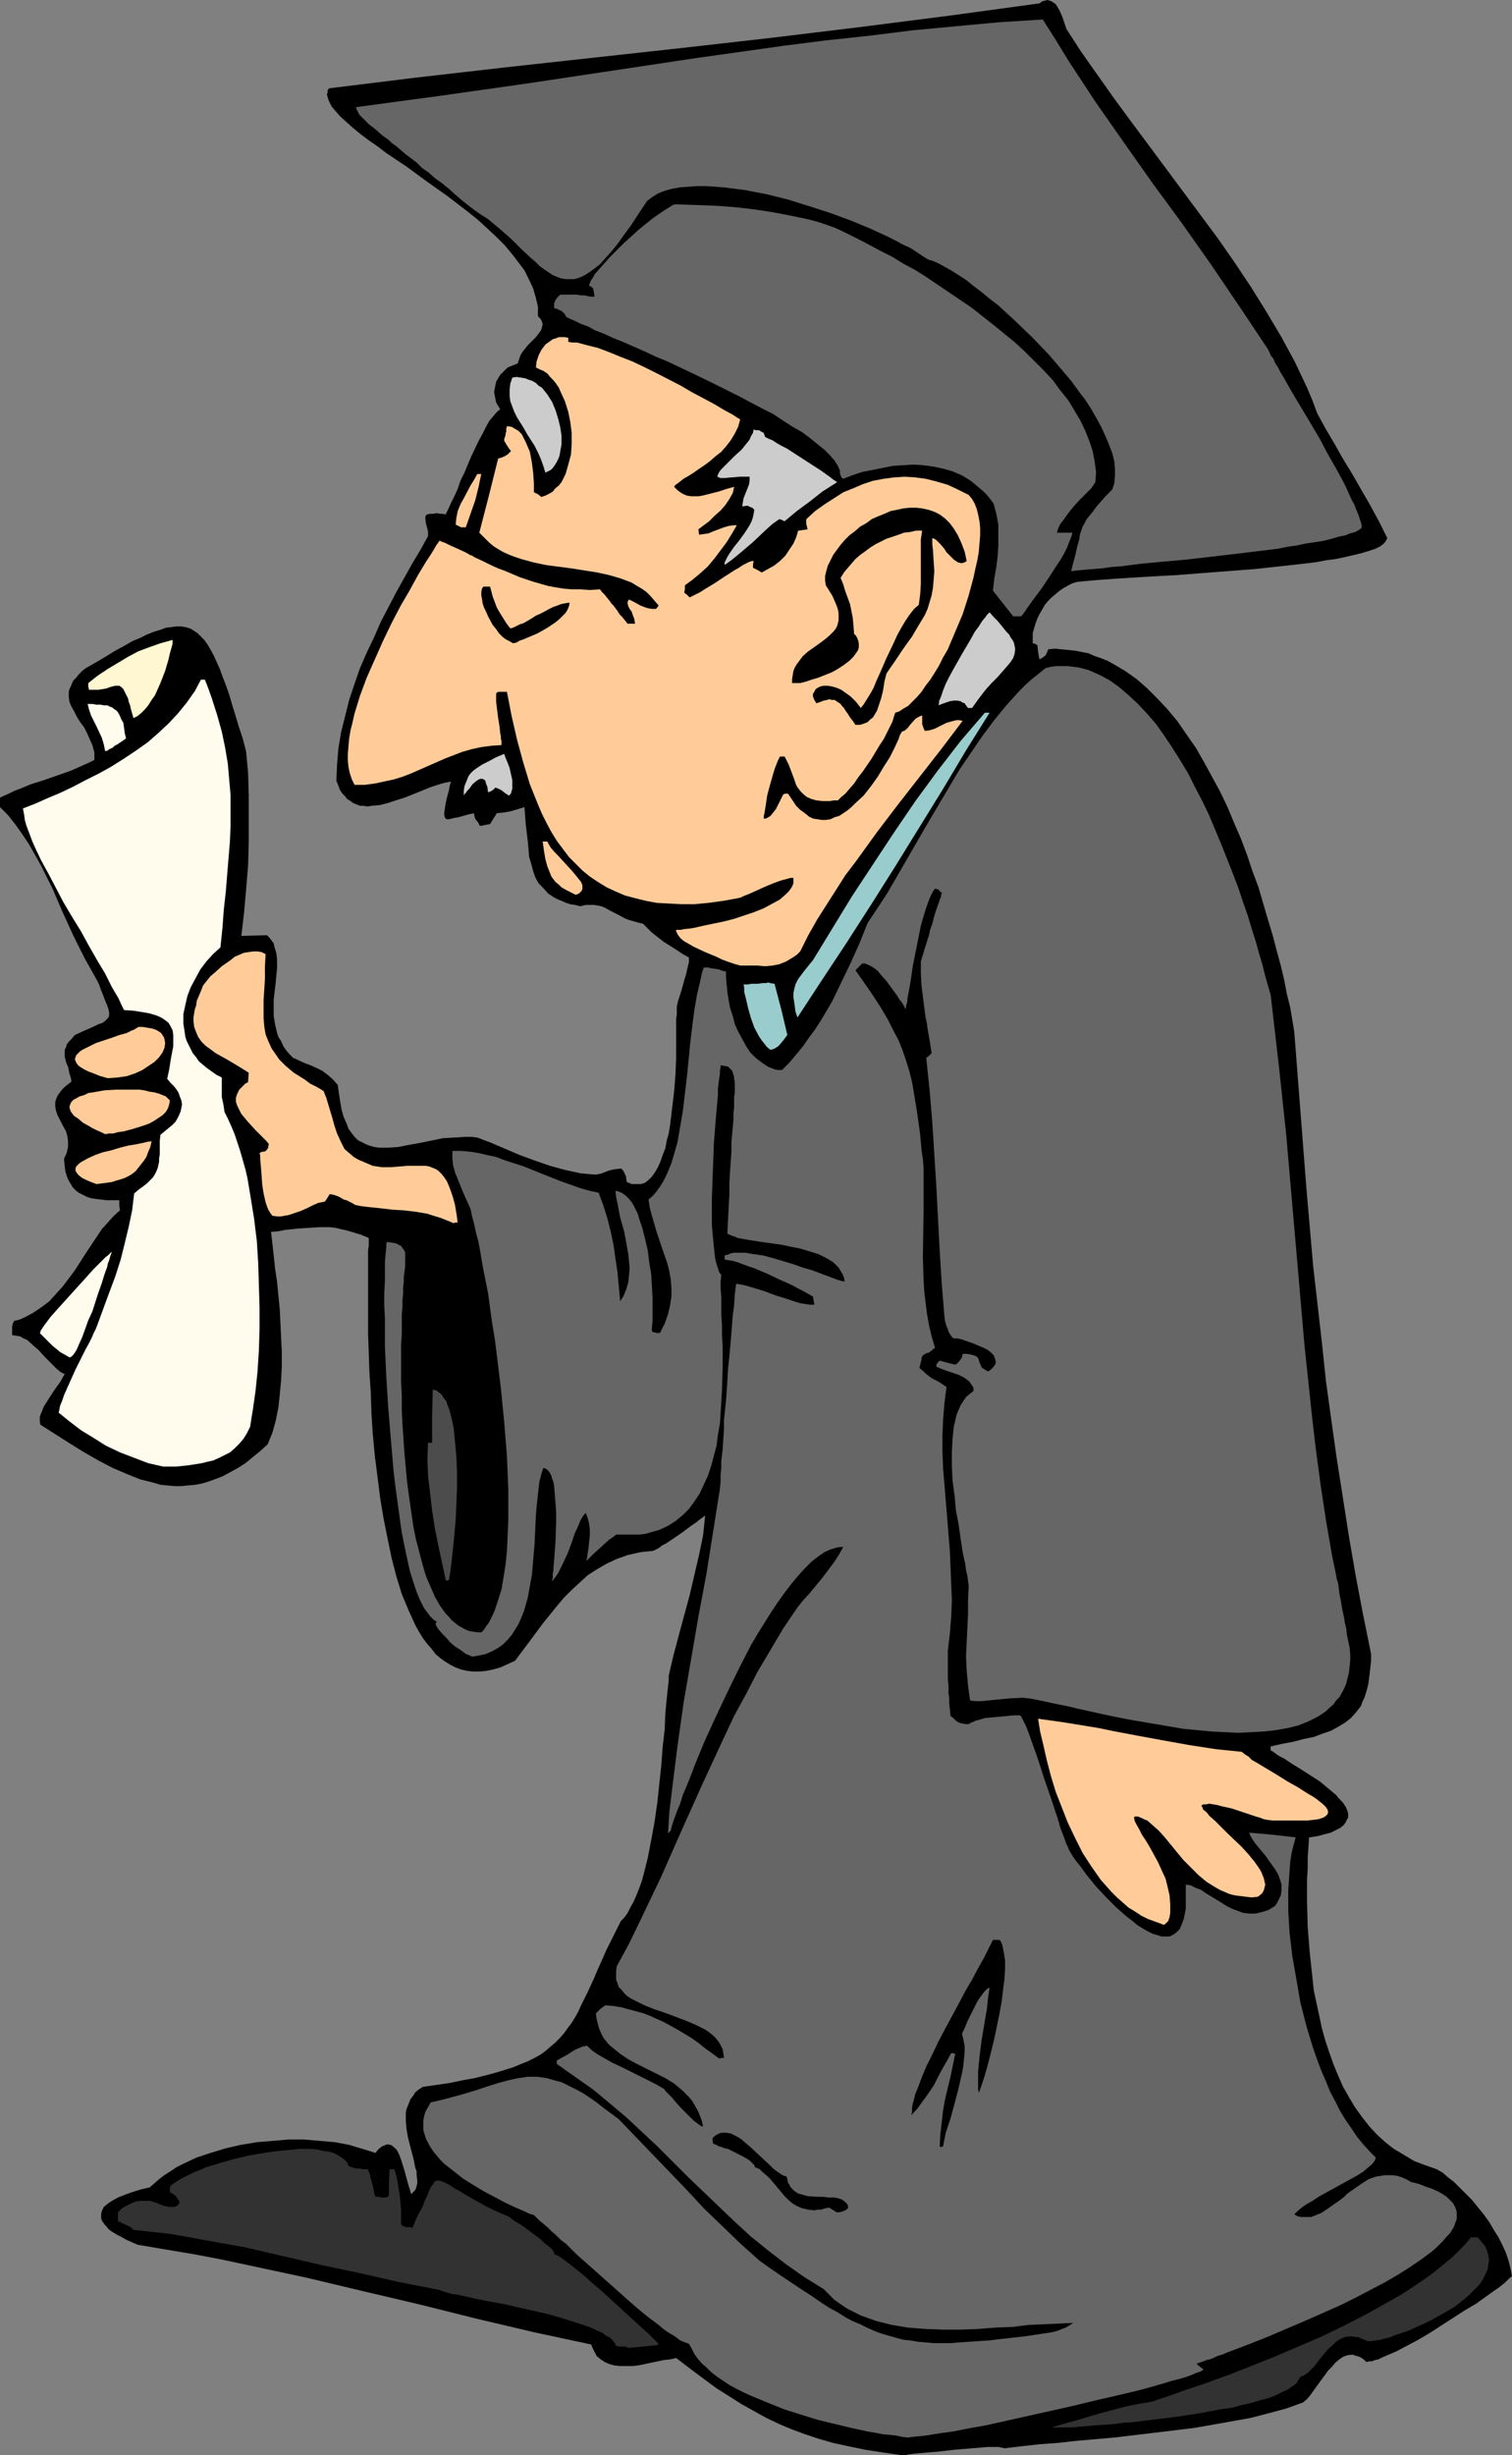 <?xml version="1.0" encoding="UTF-8" standalone="no"?>
<svg
   version="1.0"
   width="95.899mm"
   height="155.668mm"
   id="svg29"
   sodipodi:docname="Graduate 13.wmf"
   xmlns:inkscape="http://www.inkscape.org/namespaces/inkscape"
   xmlns:sodipodi="http://sodipodi.sourceforge.net/DTD/sodipodi-0.dtd"
   xmlns="http://www.w3.org/2000/svg"
   xmlns:svg="http://www.w3.org/2000/svg">
  <rect width="100%" height="100%" fill="#808080" stroke="none"/>
  <sodipodi:namedview
     id="namedview29"
     pagecolor="#ffffff"
     bordercolor="#000000"
     borderopacity="0.25"
     inkscape:showpageshadow="2"
     inkscape:pageopacity="0.0"
     inkscape:pagecheckerboard="0"
     inkscape:deskcolor="#d1d1d1"
     inkscape:document-units="mm" />
  <defs
     id="defs1">
    <pattern
       id="WMFhbasepattern"
       patternUnits="userSpaceOnUse"
       width="6"
       height="6"
       x="0"
       y="0" />
  </defs>
  <path
     style="fill:#000000;fill-opacity:1;fill-rule:evenodd;stroke:none"
     d="m 215.888,588.353 -4.363,-0.646 -4.201,-0.646 -3.878,-0.808 -3.717,-0.808 -3.393,-0.97 -3.393,-1.131 -3.07,-1.131 -3.07,-1.293 -3.07,-1.454 -2.909,-1.616 -2.909,-1.616 -3.07,-1.939 -3.07,-1.939 -3.07,-2.262 -3.232,-2.424 -3.393,-2.585 -1.293,0.323 -1.616,0.162 -3.07,0.646 -3.07,0.646 -1.454,0.162 h -1.616 -1.293 l -1.454,-0.162 -1.131,-0.323 -1.131,-0.485 -0.97,-0.646 -0.97,-0.808 -0.646,-1.293 -0.323,-0.646 -0.323,-0.808 -13.574,-2.909 -13.735,-3.232 -13.574,-3.393 -13.735,-3.232 -13.574,-3.232 -13.574,-2.909 -6.787,-1.454 -6.787,-1.293 -6.787,-1.131 -6.625,-1.131 -1.454,-0.646 -1.131,-0.485 -1.131,-0.646 -0.97,-0.485 -0.808,-0.485 -0.808,-0.485 -0.646,-0.485 -0.485,-0.646 -0.485,-0.485 -0.323,-0.485 -0.323,-0.485 -0.162,-0.485 V 531.15 530.665 l 0.162,-0.808 0.485,-0.97 0.97,-0.808 0.97,-0.646 1.454,-0.808 1.616,-0.646 1.778,-0.646 2.101,-0.646 2.101,-0.485 1.131,-0.97 1.293,-1.131 1.293,-0.97 1.293,-0.808 1.454,-0.97 1.616,-0.808 3.07,-1.454 3.393,-1.131 3.717,-1.131 3.555,-0.808 3.878,-0.646 3.878,-0.323 3.717,-0.323 h 3.717 l 3.717,0.323 3.717,0.323 3.393,0.646 3.232,0.97 1.616,0.485 1.454,0.485 0.485,-0.646 0.485,-0.485 0.646,-0.485 0.485,-0.162 0.323,-0.162 0.485,-0.162 0.485,0.162 h 0.323 l 0.808,0.646 0.646,0.646 0.485,0.97 0.485,1.293 0.808,2.585 0.646,2.424 0.323,1.131 0.323,0.97 0.162,0.646 0.162,0.485 0.485,-0.485 0.323,-0.323 0.323,-0.485 0.162,-0.646 0.162,-0.646 v -0.646 l -0.162,-1.454 v -0.808 l -0.323,-0.808 -0.323,-1.778 -0.97,-3.717 -0.485,-1.939 -0.323,-1.939 -0.162,-1.939 v -1.939 l 0.162,-0.808 0.323,-0.808 0.323,-0.808 0.323,-0.808 0.646,-0.808 0.485,-0.808 0.808,-0.646 0.97,-0.646 3.393,-0.485 3.232,-0.485 3.07,-0.646 2.747,-0.485 2.585,-0.646 2.424,-0.646 2.101,-0.646 2.101,-0.646 1.939,-0.808 1.616,-0.646 1.616,-0.808 1.454,-0.808 1.293,-0.97 1.131,-0.97 1.131,-0.97 1.131,-1.131 0.97,-1.131 0.808,-1.131 0.97,-1.293 0.808,-1.293 0.808,-1.454 0.646,-1.454 0.808,-1.616 0.808,-1.616 0.808,-1.778 0.808,-1.778 0.808,-1.939 0.97,-2.101 0.97,-2.262 1.131,-2.262 1.131,-2.262 1.293,-2.585 0.808,-0.808 0.808,-1.131 0.646,-1.293 0.808,-1.454 0.646,-1.454 0.646,-1.616 0.646,-1.778 0.485,-1.778 0.485,-1.939 0.485,-1.939 0.808,-4.201 0.808,-4.363 0.646,-4.525 0.485,-4.525 0.485,-4.525 0.323,-4.363 0.485,-4.201 0.162,-3.878 0.162,-1.778 0.162,-1.616 0.162,-1.616 0.162,-1.454 0.162,-1.454 v -1.131 l 1.131,-4.848 1.293,-4.848 2.585,-9.534 1.131,-4.848 1.131,-4.848 0.97,-4.686 0.485,-4.686 h -0.162 l -0.323,0.323 -0.485,0.323 -0.646,0.485 -0.323,0.323 -0.485,0.323 -0.97,0.646 -1.939,1.454 -2.101,1.454 -1.939,1.293 -0.97,0.485 -0.808,0.646 -0.646,0.323 -0.646,0.323 -1.616,0.162 -1.454,0.162 -2.909,0.646 -2.747,0.97 -2.424,1.131 -2.262,1.293 -2.262,1.454 -1.939,1.778 -1.939,1.778 -1.778,1.778 -1.778,2.101 -3.393,4.201 -3.232,4.363 -3.393,4.525 -1.778,0.808 -1.778,0.808 -1.778,0.485 -1.616,0.323 -1.616,0.162 h -1.454 l -1.454,-0.162 -1.454,-0.323 -1.293,-0.485 -1.293,-0.646 -1.293,-0.808 -1.131,-0.808 -1.131,-0.97 -0.97,-1.293 -1.131,-1.293 -0.97,-1.293 -0.97,-1.616 -0.808,-1.454 -0.808,-1.778 -0.808,-1.778 -0.808,-1.939 -0.808,-1.939 -0.646,-2.101 -0.646,-2.101 -1.131,-4.363 -0.97,-4.686 -0.97,-4.848 -0.808,-4.848 -0.646,-5.171 -0.646,-5.009 -0.485,-5.171 -0.323,-5.009 -0.162,-5.009 -0.323,-4.848 -0.162,-4.686 -0.162,-4.525 v -4.201 -12.119 -1.293 -2.424 l 0.162,-0.97 v -1.939 l -1.939,-0.808 -1.616,-0.485 -1.616,-0.485 -1.454,-0.323 -1.293,-0.323 -1.454,-0.162 h -2.424 l -2.585,0.162 -2.585,0.162 -1.454,0.162 -1.616,0.162 -1.616,0.323 -1.778,0.162 0.323,2.747 0.323,2.909 0.323,3.07 0.485,3.232 0.646,6.625 0.323,6.787 0.162,3.393 v 3.393 l -0.162,3.393 -0.323,3.393 -0.323,3.07 -0.646,3.232 -0.808,2.909 -1.131,2.747 -1.778,1.616 -1.778,1.454 -1.778,1.454 -1.778,1.131 -1.778,0.97 -1.778,0.97 -1.616,0.646 -1.778,0.646 -1.616,0.485 -1.616,0.323 -1.778,0.162 -1.616,0.162 h -1.616 l -1.778,-0.162 -1.616,-0.162 -1.616,-0.485 -3.232,-0.808 -3.232,-1.293 -3.393,-1.454 -3.393,-1.778 -3.393,-1.939 -3.393,-2.101 -3.555,-2.262 -3.555,-2.262 -0.162,-0.646 v -0.646 -0.646 l 0.323,-0.808 0.323,-0.808 0.323,-0.808 1.131,-1.778 1.131,-1.778 1.131,-1.616 0.485,-0.646 0.485,-0.808 0.323,-0.646 0.323,-0.485 -0.97,-0.485 -0.97,-0.808 -1.454,-1.454 -1.454,-1.454 L 9.372,323.667 7.918,322.374 6.464,321.082 5.656,320.758 4.848,320.274 3.878,320.112 2.909,319.95 v -0.646 -0.485 -0.97 l 0.162,-0.646 0.162,-0.323 0.162,-0.323 1.293,-0.323 1.131,-0.485 2.101,-1.131 1.939,-1.293 1.939,-1.454 1.616,-1.778 1.616,-1.778 1.454,-1.939 1.454,-1.939 2.585,-4.04 2.585,-3.878 1.293,-1.939 1.454,-1.616 1.454,-1.616 1.454,-1.293 -0.162,-1.131 v -1.293 h -1.616 -1.454 l -1.293,-0.162 -1.293,-0.162 -1.131,-0.162 -0.97,-0.323 -0.97,-0.485 -0.97,-0.485 -0.646,-0.485 -0.808,-0.808 -0.485,-0.808 -0.485,-0.808 -0.485,-1.131 -0.323,-1.131 -0.162,-1.293 -0.162,-1.616 0.323,-0.808 0.323,-0.646 0.162,-0.808 0.162,-0.646 v -1.293 l -0.162,-1.293 -0.323,-1.131 -1.131,-2.101 -0.485,-0.97 -0.485,-0.97 -0.323,-0.97 -0.162,-0.97 v -1.131 l 0.162,-0.485 0.162,-0.485 0.323,-0.646 0.485,-0.646 0.485,-0.646 0.646,-0.646 0.808,-0.646 0.808,-0.646 -0.162,-0.97 -0.323,-0.97 -0.323,-1.616 -0.323,-0.646 -0.162,-0.485 -0.323,-1.293 v -1.131 -0.485 l 0.323,-0.646 0.162,-0.646 0.485,-0.646 0.646,-0.646 0.808,-0.97 1.778,-0.808 1.454,-0.646 1.454,-0.646 0.97,-0.485 0.97,-0.323 0.646,-0.485 0.485,-0.485 0.323,-0.323 0.162,-0.485 v -0.646 l -0.162,-0.808 -0.323,-0.97 -0.485,-1.131 -0.485,-1.293 -0.646,-1.616 -0.323,-0.97 -0.485,-0.97 -1.454,-2.585 -1.454,-2.585 -2.747,-5.494 -2.585,-5.656 -2.424,-5.656 L 9.857,207.483 8.403,204.898 6.948,202.312 5.333,199.888 3.717,197.626 1.939,195.364 0,193.425 v -2.262 l 0.97,-0.485 1.131,-0.485 1.293,-0.646 1.293,-0.485 2.747,-1.131 3.07,-0.97 6.464,-2.262 2.909,-1.293 1.454,-0.646 1.293,-0.646 v -1.778 l -0.485,-1.778 -0.646,-1.454 -0.646,-1.454 -0.646,-1.293 -0.97,-1.293 -0.808,-1.293 -0.646,-1.293 -0.646,-1.131 -0.485,-1.131 -0.162,-1.293 v -1.131 l 0.162,-0.646 0.323,-0.646 0.323,-0.808 0.323,-0.646 0.646,-0.646 0.646,-0.808 0.808,-0.808 0.808,-0.646 2.585,-1.454 2.424,-1.454 2.101,-1.293 2.101,-1.131 1.939,-1.131 1.939,-0.808 1.616,-0.808 1.616,-0.646 1.616,-0.485 1.293,-0.485 1.293,-0.162 1.293,-0.162 h 1.131 l 0.97,0.162 1.131,0.323 0.808,0.485 0.97,0.646 0.808,0.808 0.808,0.808 0.808,1.131 0.646,1.131 0.808,1.454 0.646,1.454 0.808,1.778 0.646,1.778 0.808,2.101 0.808,2.262 0.646,2.262 0.808,2.585 0.808,2.747 0.97,2.909 0.808,3.07 0.485,5.171 0.162,5.494 v 5.494 5.656 l -0.162,5.656 -0.485,5.817 -0.485,5.494 -0.646,5.494 6.141,-0.162 0.646,0.646 0.485,0.646 0.485,0.646 0.162,0.808 0.485,1.616 0.162,1.616 v 1.778 l -0.162,1.778 -0.162,1.778 -0.485,4.04 v 1.939 2.101 l 0.323,1.939 0.485,2.101 0.323,0.97 0.646,0.97 0.485,1.131 0.646,0.97 0.808,0.97 0.97,0.97 0.808,0.323 0.646,0.323 1.454,0.646 1.293,0.485 1.454,0.646 1.293,0.646 1.293,0.97 1.293,1.131 1.131,1.293 0.323,2.262 0.323,2.101 0.323,1.778 0.485,1.616 0.646,1.454 0.485,1.293 0.808,1.131 0.646,0.808 0.808,0.808 0.97,0.485 0.97,0.485 0.808,0.323 1.131,0.323 1.131,0.162 h 0.97 1.293 l 2.424,-0.162 2.424,-0.485 2.747,-0.485 5.494,-1.131 2.747,-0.162 2.747,-0.162 h 1.454 l 1.293,0.162 3.393,1.293 3.393,1.454 3.393,1.454 3.555,1.293 3.717,1.293 3.555,0.97 3.717,0.808 1.778,0.162 1.939,0.162 0.808,-0.162 0.646,-0.162 1.616,-0.646 1.454,-0.323 1.616,-0.162 0.485,0.646 0.323,0.646 0.323,0.808 v 0.485 l 0.162,0.646 1.131,0.485 h 1.131 1.131 l 0.97,-0.323 0.808,-0.646 0.808,-0.808 0.808,-1.131 0.646,-1.131 0.646,-1.454 0.485,-1.454 0.646,-1.616 0.323,-1.778 0.485,-1.778 0.323,-1.939 0.485,-4.04 0.485,-4.04 0.323,-4.04 0.162,-3.878 v -1.939 -1.778 -5.817 l 0.162,-0.97 v -1.939 l 0.323,-1.454 0.485,-1.454 0.485,-1.616 0.485,-1.778 0.485,-1.616 0.323,-1.454 0.323,-1.293 v -1.131 l -1.454,-0.808 -1.454,-0.97 -3.07,-1.939 -1.454,-1.131 -1.454,-1.131 -1.131,-1.131 -0.97,-0.97 -1.293,-0.323 -1.131,-0.323 -1.131,-0.323 -0.808,-0.323 -1.778,-0.97 -1.616,-0.808 -1.454,-0.808 -0.808,-0.323 -0.808,-0.162 -0.97,-0.162 h -0.97 -0.97 l -1.293,0.323 -1.293,-0.323 -1.131,-0.162 -0.97,-0.323 -1.131,-0.485 -0.808,-0.323 -0.97,-0.485 -1.454,-0.97 -1.131,-1.293 -1.131,-1.131 -0.808,-1.454 -0.485,-1.454 -0.485,-1.778 -0.485,-1.616 -0.162,-1.939 -0.162,-1.778 -0.485,-4.04 -0.323,-4.201 -1.616,0.485 -1.616,0.485 -1.778,0.323 -1.616,0.162 -1.616,2.585 -2.424,0.485 -0.323,-0.646 -0.323,-0.485 -0.323,-0.323 -0.162,-0.323 -0.162,-0.485 -0.162,-0.808 -1.454,0.323 -1.131,0.323 -1.131,0.323 -0.97,0.162 -0.646,0.162 -0.646,0.162 h -0.485 l -0.323,-0.162 -0.162,-0.323 -0.162,-0.485 v -0.646 l 0.162,-0.97 0.162,-1.131 0.323,-1.454 0.485,-1.778 0.162,-0.97 0.323,-1.131 -1.616,0.323 -1.616,0.485 -1.939,0.646 -1.939,0.808 -4.04,1.616 -2.101,0.646 -1.939,0.646 -1.939,0.485 -1.939,0.162 -0.97,0.162 -0.97,-0.162 h -0.808 l -0.808,-0.323 -0.808,-0.323 -0.646,-0.485 -0.808,-0.485 -0.485,-0.646 -0.646,-0.646 -0.646,-0.97 -0.323,-0.97 -0.485,-1.131 0.162,-3.878 0.323,-3.878 0.646,-3.878 0.97,-3.878 0.97,-3.878 1.293,-3.878 1.293,-3.717 1.616,-3.717 1.778,-3.717 1.616,-3.717 3.717,-7.11 3.878,-6.948 1.939,-3.232 1.778,-3.232 v -0.97 l -0.162,-0.808 -0.323,-1.131 -0.162,-1.131 v -0.646 l 0.323,-0.485 0.808,-0.162 h 0.646 l 0.97,-0.162 0.808,0.162 h 0.646 l 0.646,0.162 0.646,-1.293 0.646,-1.454 0.808,-1.616 0.808,-1.778 0.646,-1.939 0.97,-1.939 1.616,-3.878 1.778,-3.717 0.97,-1.778 0.808,-1.616 0.808,-1.454 0.97,-1.131 0.808,-0.97 0.808,-0.646 -0.485,-0.808 -0.485,-0.808 -0.162,-0.808 -0.162,-0.808 -0.162,-0.97 0.162,-0.808 0.162,-0.808 0.162,-0.808 0.485,-0.808 0.485,-0.808 0.485,-0.485 0.646,-0.646 0.646,-0.646 0.808,-0.323 0.808,-0.323 0.808,-0.323 0.323,-0.97 0.323,-0.97 0.485,-0.808 0.646,-0.808 0.646,-0.808 0.646,-0.646 1.293,-1.293 0.485,-0.646 0.485,-0.646 0.323,-0.485 0.162,-0.646 0.162,-0.646 -0.162,-0.646 -0.323,-0.646 -0.646,-0.646 v -2.262 l -0.485,-2.101 -0.646,-2.262 -0.97,-2.101 -1.131,-2.262 -1.454,-1.939 -1.616,-2.101 -1.778,-2.101 -1.939,-1.939 -2.262,-2.101 -2.101,-1.939 -2.424,-1.939 -4.848,-3.717 -5.009,-3.555 -4.848,-3.555 -2.424,-1.616 -2.424,-1.616 -2.101,-1.616 -2.101,-1.454 -1.939,-1.454 -1.778,-1.454 -1.616,-1.454 -1.454,-1.293 -1.131,-1.293 -0.97,-1.131 -0.646,-1.293 -0.323,-0.97 -0.162,-0.646 0.162,-0.485 V 21.653 l 0.323,-0.485 21.007,-2.585 21.169,-2.424 42.66,-4.686 21.33,-2.424 21.33,-2.585 21.492,-2.747 21.33,-2.909 0.646,-0.485 0.646,-0.162 L 251.115,0 l 0.485,0.162 0.485,0.162 0.485,0.323 0.485,0.323 0.323,0.485 0.646,1.131 0.646,1.454 0.485,1.454 0.485,1.454 3.555,5.494 3.878,5.494 3.878,5.494 4.04,5.494 8.403,11.311 8.403,11.311 4.201,5.656 4.04,5.817 3.878,5.817 3.717,5.979 3.555,5.979 3.232,5.979 1.454,3.07 1.454,3.07 1.293,3.07 1.131,3.07 1.939,3.555 2.101,3.555 2.101,3.717 2.262,3.717 4.363,7.595 2.101,3.878 1.939,3.878 -0.323,0.646 -0.485,0.646 -0.808,0.646 -1.293,0.646 -1.454,0.485 -1.616,0.485 -1.939,0.485 -2.101,0.485 -2.262,0.485 -2.424,0.323 -2.585,0.485 -2.747,0.323 -2.909,0.323 -2.909,0.323 -5.979,0.646 -12.604,0.97 -6.141,0.485 -3.07,0.162 -2.909,0.162 -2.747,0.162 -2.585,0.162 -2.585,0.162 -2.262,0.162 -2.262,0.162 -1.939,0.162 -1.778,0.162 -1.616,0.162 -1.131,0.323 -0.97,0.485 -1.131,0.646 -0.97,0.646 -0.97,0.808 -0.97,0.808 -0.808,0.808 -0.808,0.97 -0.646,1.131 -0.646,1.131 -0.485,0.97 -0.485,1.293 -0.323,1.131 -0.323,1.131 v 1.131 1.293 l 0.646,0.162 0.485,0.323 0.162,1.616 0.323,1.778 0.808,-0.485 0.646,-0.485 0.323,-0.646 0.323,-0.808 1.616,-0.162 1.616,0.162 1.616,0.162 1.616,0.162 1.616,0.323 1.616,0.323 1.454,0.646 1.454,0.485 1.616,0.646 1.454,0.808 2.747,1.616 2.747,1.939 2.585,2.262 2.424,2.424 2.424,2.585 2.424,2.909 2.101,3.07 2.262,3.232 1.939,3.393 1.939,3.555 1.939,3.555 1.778,3.717 1.616,3.878 1.616,3.717 1.454,3.878 1.293,3.878 1.454,3.878 1.131,3.878 1.131,3.878 1.131,3.717 0.97,3.717 0.97,3.555 0.808,3.393 0.646,3.393 0.808,3.232 0.485,2.909 0.485,2.909 1.454,18.745 1.454,18.745 1.616,18.583 2.101,18.421 0.97,9.211 1.293,9.372 1.293,9.211 1.454,9.211 1.454,9.372 1.616,9.372 1.778,9.372 1.939,9.534 v 1.616 l -0.162,1.454 -0.162,1.454 -0.162,1.293 -0.162,1.293 -0.323,1.293 -0.323,1.131 -0.323,0.97 -0.485,0.97 -0.323,0.97 -1.131,1.454 -1.293,1.454 -1.454,1.131 -1.616,0.97 -1.778,0.97 -1.939,0.646 -2.101,0.808 -2.424,0.485 -2.424,0.646 -2.585,0.485 -2.909,0.646 v 0.97 l 0.646,0.323 0.808,0.646 0.808,0.485 0.97,0.485 1.939,1.293 2.101,1.293 2.262,1.454 2.262,1.454 1.939,1.616 1.939,1.616 0.646,0.808 0.808,0.808 0.485,0.646 0.485,0.808 0.323,0.808 0.162,0.646 v 0.808 l -0.323,0.646 -0.323,0.646 -0.485,0.646 -0.808,0.646 -0.97,0.485 -1.293,0.646 -1.293,0.323 -1.778,0.485 -2.101,0.323 -0.162,2.424 -0.162,2.424 v 2.585 l -0.162,2.585 v 5.656 l 0.162,5.817 0.485,6.14 0.646,5.979 0.323,3.07 1.293,5.979 0.646,3.07 0.808,2.909 0.97,2.909 0.97,2.747 1.131,2.747 1.131,2.585 1.454,2.585 1.454,2.424 1.616,2.262 1.778,2.262 1.778,1.939 2.101,1.939 2.101,1.616 2.424,1.454 2.424,1.454 2.585,0.97 2.747,0.97 1.454,0.808 1.293,1.131 1.454,1.131 1.454,1.454 1.454,1.454 1.454,1.454 1.293,1.616 1.454,1.778 1.293,1.778 1.131,1.939 1.131,1.778 0.97,1.939 0.808,1.778 0.646,1.939 0.485,1.939 0.323,1.778 -0.485,0.323 -0.485,0.485 -0.646,0.646 -0.808,0.646 -0.808,0.646 -0.97,0.646 -2.262,1.616 -2.262,1.616 -2.747,1.616 -5.494,3.555 -2.747,1.778 -2.747,1.616 -2.747,1.454 -2.424,1.293 -1.131,0.485 -1.131,0.485 -1.131,0.485 -0.97,0.485 -0.808,0.162 -0.808,0.323 h -0.646 l -0.646,0.162 -0.485,-0.485 -0.646,-0.485 -0.646,-0.323 -1.131,-0.323 -0.485,-0.162 -1.131,0.162 -0.97,0.323 -0.97,0.646 -0.97,0.808 -0.808,0.97 -0.97,0.97 -0.808,1.131 -1.778,2.424 -1.616,2.262 -0.808,0.97 -0.97,0.808 -4.04,1.454 -4.201,1.131 -4.363,1.131 -4.525,0.808 -4.525,0.808 -4.686,0.808 -9.372,1.131 -9.534,1.131 -9.211,0.808 -4.363,0.485 -4.363,0.323 -4.363,0.485 -4.04,0.485 h -0.162 l -0.162,-0.162 h -0.485 l -0.485,-0.162 h -1.293 -1.454 l -1.778,0.162 -1.939,0.162 -4.04,0.323 -4.201,0.485 -2.101,0.162 -1.778,0.162 -1.778,0.162 -1.293,0.162 -0.646,0.162 h -0.646 -0.323 z"
     id="path1" />
  <path
     style="fill:#666666;fill-opacity:1;fill-rule:evenodd;stroke:none"
     d="m 217.665,584.152 -1.454,-0.162 -1.454,-0.323 -1.454,-0.162 -1.778,-0.162 -1.616,-0.323 -1.939,-0.323 -3.717,-0.808 -4.04,-0.97 -4.04,-0.97 -4.201,-1.293 -4.04,-1.293 -4.04,-1.616 -3.878,-1.616 -1.778,-0.808 -1.616,-0.808 -1.778,-0.97 -1.454,-0.97 -1.454,-0.97 -1.454,-1.131 -1.131,-1.131 -1.131,-0.97 -0.97,-1.131 -0.808,-1.131 -0.646,-1.293 -0.646,-1.131 -0.485,-0.162 -0.808,-0.323 -0.808,-0.323 -0.808,-0.646 -0.97,-0.646 -1.131,-0.646 -1.131,-0.808 -1.131,-0.97 -1.293,-0.97 -1.293,-0.97 -2.747,-2.262 -2.747,-2.424 -2.909,-2.585 -5.817,-5.171 -2.747,-2.424 -2.585,-2.585 -1.293,-0.97 -1.131,-1.131 -1.131,-0.97 -0.97,-0.97 -0.97,-0.808 -0.97,-0.808 -0.646,-0.646 -0.646,-0.646 -1.131,-0.323 -0.97,-0.485 -2.262,-0.97 -2.424,-1.131 -2.424,-1.293 -2.747,-1.454 -2.424,-1.454 -2.585,-1.616 -2.262,-1.778 -2.262,-1.778 -0.97,-0.97 -0.808,-0.97 -0.808,-0.97 -0.646,-0.97 -0.646,-1.131 -0.485,-0.97 -0.323,-0.97 -0.323,-1.131 v -1.131 -1.131 l 0.162,-0.97 0.323,-1.131 0.646,-1.131 0.646,-1.131 2.101,-0.485 1.939,-0.485 1.778,-0.485 1.778,-0.485 1.616,-0.485 1.616,-0.485 2.909,-0.97 2.585,-0.808 2.424,-0.646 2.262,-0.485 2.262,-0.323 h 2.262 l 2.262,0.323 1.131,0.323 1.131,0.323 1.293,0.323 1.293,0.646 1.293,0.646 1.293,0.646 1.454,0.808 1.454,0.97 1.616,1.131 1.616,1.293 1.778,1.293 1.939,1.454 4.04,4.201 4.04,4.201 4.04,4.201 4.201,4.363 4.04,4.363 4.363,4.201 4.363,4.201 4.686,4.201 2.747,1.939 2.585,1.778 2.424,1.616 2.424,1.616 2.262,1.454 2.101,1.454 1.939,1.293 2.101,1.131 1.778,1.131 1.778,0.97 1.939,0.808 1.616,0.808 1.778,0.808 1.778,0.646 3.393,0.97 1.778,0.485 1.616,0.162 1.939,0.323 1.778,0.162 1.939,0.162 h 1.939 2.101 l 2.101,-0.162 2.424,-0.162 2.262,-0.162 2.585,-0.162 2.585,-0.323 2.909,-0.323 2.909,-0.323 3.232,-0.485 3.232,-0.485 0.646,-0.162 0.646,-0.162 0.808,-0.323 0.808,-0.323 0.485,-0.162 0.808,-0.485 0.485,-0.323 0.485,-0.323 -3.232,0.162 -3.555,0.162 -3.878,0.162 -3.878,0.485 -4.201,0.162 -4.04,0.323 -4.201,0.162 h -4.363 l -4.04,-0.162 -4.201,-0.323 -1.939,-0.323 -1.939,-0.323 -3.878,-0.97 -1.778,-0.646 -1.778,-0.646 -1.616,-0.808 -1.616,-0.808 -1.454,-0.97 -1.616,-1.131 -1.293,-1.293 -1.293,-1.293 -4.686,-2.909 -4.363,-3.07 -4.201,-3.232 -4.201,-3.393 -3.878,-3.555 -3.717,-3.555 -7.433,-7.11 -7.433,-7.433 -7.433,-6.948 -4.04,-3.393 -3.878,-3.232 -4.363,-3.07 -4.363,-3.07 v -0.485 -0.323 l 0.808,-0.485 1.778,-0.97 0.97,-0.646 0.808,-0.485 1.131,-0.485 0.808,-0.323 0.97,-0.162 0.808,0.808 0.808,0.646 0.97,0.646 1.131,0.646 2.262,1.293 2.424,1.131 2.585,1.293 2.585,1.293 2.585,1.293 2.262,1.293 0.162,0.162 0.162,0.323 0.485,0.485 0.485,0.485 0.646,0.646 0.646,0.808 1.454,1.616 1.616,1.616 1.454,1.454 0.646,0.485 0.646,0.485 0.485,0.323 0.485,0.162 -0.323,-1.454 -0.485,-1.293 -0.485,-1.131 -0.646,-1.131 -0.646,-1.131 -0.808,-0.97 -0.808,-0.808 -0.808,-0.808 -1.939,-1.616 -2.101,-1.293 -4.525,-2.262 -2.262,-1.131 -2.101,-1.131 -1.939,-1.293 -1.778,-1.454 -0.808,-0.646 -0.808,-0.97 -0.646,-0.808 -0.485,-0.97 -0.485,-1.131 -0.323,-1.131 -0.323,-1.293 -0.162,-1.293 1.131,-1.131 1.131,-0.808 1.939,0.162 1.939,0.323 1.778,0.485 3.555,0.97 1.616,0.646 3.232,1.454 3.232,1.778 3.232,1.939 1.616,1.131 1.616,1.293 1.778,1.293 1.778,1.293 0.485,-0.162 h 0.646 l -0.162,-1.131 -0.162,-0.97 -0.485,-0.97 -0.485,-0.808 -0.646,-0.808 -0.808,-0.808 -0.808,-0.646 -0.97,-0.646 -2.262,-1.131 -2.262,-0.97 -5.171,-1.939 -2.424,-0.808 -2.424,-0.97 -2.262,-1.131 -0.97,-0.485 -0.97,-0.646 -0.646,-0.646 -0.646,-0.808 -0.646,-0.646 -0.323,-0.97 -0.323,-0.808 v -0.97 -1.131 l 0.162,-1.131 2.909,-5.333 2.585,-5.332 5.171,-10.827 4.848,-10.988 5.009,-11.15 5.009,-10.827 2.585,-5.494 2.909,-5.333 2.747,-5.333 3.07,-5.171 3.07,-5.171 3.393,-5.009 1.293,-1.616 1.616,-1.778 3.07,-3.717 1.454,-1.939 1.454,-1.939 1.131,-1.778 0.97,-1.778 -1.454,0.162 -1.616,0.485 -1.454,0.646 -1.616,1.131 -1.454,1.131 -1.616,1.616 -1.616,1.778 -1.616,1.939 -1.616,2.101 -1.616,2.262 -1.616,2.424 -1.616,2.585 -1.616,2.585 -1.616,2.747 -2.909,5.656 -2.909,5.979 -2.747,5.817 -2.585,5.656 -1.131,2.747 -1.131,2.747 -0.97,2.585 -0.97,2.424 -0.97,2.262 -0.646,2.101 -0.808,1.939 -0.646,1.778 -0.485,1.454 -0.323,1.293 -0.323,0.323 -0.323,0.323 0.323,-5.171 0.646,-5.332 1.293,-10.342 1.454,-10.342 1.778,-10.342 1.778,-10.342 1.939,-10.342 1.616,-10.18 1.616,-10.18 0.162,-1.778 v -1.616 l 0.162,-1.616 v -1.616 l 0.323,-2.747 0.162,-2.585 0.162,-2.262 v -2.262 l 0.485,-4.525 0.162,-2.424 0.162,-2.424 0.162,-2.909 0.162,-1.454 0.162,-1.616 0.162,-1.778 0.162,-1.778 0.162,-1.939 0.162,-2.101 0.162,-2.101 0.323,-2.424 0.162,-2.585 0.323,-2.585 0.97,0.162 0.97,0.162 1.131,0.323 1.131,0.323 2.585,0.808 2.585,0.97 2.585,0.808 2.424,0.808 1.131,0.323 1.131,0.162 0.97,0.162 h 1.131 l -0.162,-0.97 -0.162,-0.97 -1.131,-0.646 -1.131,-0.646 -1.293,-0.646 -1.454,-0.808 -2.909,-1.293 -3.07,-1.454 -3.07,-1.293 -1.454,-0.485 -1.293,-0.485 -1.293,-0.485 -1.131,-0.323 -1.131,-0.162 -0.808,-0.162 v -0.97 l 0.646,-0.162 0.808,-0.323 0.646,-0.162 h 0.97 1.939 l 1.939,0.323 2.262,0.323 2.424,0.646 4.848,1.454 2.262,0.808 2.262,0.646 2.101,0.808 1.778,0.646 0.808,0.323 1.293,0.485 0.646,0.162 0.323,0.162 h 0.485 l 0.162,0.162 0.162,-0.162 -0.162,-0.808 -0.323,-0.808 -0.485,-0.808 -0.485,-0.808 -0.646,-0.646 -0.646,-0.646 -1.616,-0.97 -1.939,-0.97 -2.101,-0.646 -2.101,-0.646 -2.424,-0.485 -2.262,-0.485 -2.424,-0.323 -2.262,-0.323 -2.101,-0.323 -1.939,-0.323 -1.778,-0.323 -0.646,-0.323 -0.646,-0.162 -0.646,-0.323 -0.485,-0.162 0.162,-3.393 0.162,-3.232 0.162,-2.909 v -2.747 l 0.162,-2.747 0.162,-2.424 0.162,-2.262 v -2.101 l 0.162,-1.939 0.162,-1.778 0.162,-1.778 v -1.454 l 0.162,-1.454 v -1.293 -1.293 l 0.162,-0.97 v -2.585 l -0.162,-0.808 v -0.485 l -0.162,-0.485 -0.323,-0.97 -0.485,-0.485 -0.485,-0.485 -0.808,-0.162 -0.97,-0.162 v 0.162 0.323 l -0.162,0.646 v 0.808 l -0.162,1.131 -0.162,1.131 -0.162,1.454 v 1.454 l -0.162,1.778 -0.162,1.778 -0.162,1.939 -0.162,1.939 -0.323,4.201 -0.162,4.363 -0.162,4.363 -0.162,4.525 v 6.14 l 0.162,1.939 0.162,1.778 0.162,1.616 0.162,1.616 0.162,1.293 0.323,1.293 0.323,0.97 0.323,0.97 0.485,0.646 -0.162,1.616 v 1.616 l 0.162,2.101 v 2.101 2.262 l 0.162,2.262 v 2.424 l 0.162,2.585 v 5.171 l -0.162,5.494 -0.323,5.332 -0.162,2.585 -0.485,2.747 -0.323,2.585 -0.646,2.424 -0.646,2.424 -0.808,2.424 -0.97,2.101 -0.97,2.101 -1.293,1.939 -1.293,1.778 -1.454,1.454 -1.778,1.454 -1.778,1.131 -2.101,0.97 -2.262,0.646 -1.131,0.323 -1.293,0.162 h -1.293 -2.747 -1.616 l -0.808,0.646 -0.97,0.646 -1.939,1.778 -1.778,1.616 -0.808,0.808 -0.808,0.808 0.485,-3.07 0.162,-1.616 0.162,-1.454 v -1.293 l -0.162,-1.454 -0.323,-1.293 -0.485,-1.293 -0.485,0.485 -0.323,0.485 -0.485,0.808 -0.323,0.808 -0.485,1.131 -0.485,0.97 -0.808,2.424 -0.97,2.585 -1.131,2.424 -1.131,2.262 -0.646,0.97 -0.808,0.97 v -0.323 l 0.162,-0.485 v -0.323 -0.646 l 0.162,-0.808 v -0.646 l 0.162,-1.778 0.162,-2.101 0.162,-2.262 0.162,-4.686 v -2.424 l -0.162,-2.262 -0.162,-2.101 -0.162,-1.939 -0.162,-0.97 -0.323,-0.808 -0.162,-0.646 -0.323,-0.646 -0.323,-0.485 -0.323,-0.323 -0.485,-0.323 -0.485,-0.162 -0.323,0.97 -0.323,1.131 -0.323,1.293 -0.162,1.454 -0.162,1.454 -0.162,1.454 -0.323,3.393 -0.162,3.393 -0.162,3.717 -0.323,3.717 -0.323,3.717 -0.646,3.555 -0.323,1.778 -0.485,1.778 -0.485,1.616 -0.646,1.616 -0.646,1.454 -0.808,1.293 -0.808,1.293 -0.97,1.131 -1.131,1.131 -1.131,0.808 -1.454,0.808 -1.454,0.646 -1.454,0.323 -1.778,0.323 -1.616,-0.646 -1.293,-0.97 -1.293,-0.808 -1.131,-0.97 -0.97,-1.131 -0.97,-0.97 -0.97,-1.131 -0.646,-1.131 0.162,-0.485 0.162,-0.162 -0.646,-0.323 -0.485,-0.485 -0.485,-0.485 -0.485,-0.646 -0.485,-0.646 -0.485,-0.646 -0.97,-1.939 -0.808,-1.939 -0.808,-2.424 -0.808,-2.585 -0.646,-2.909 -0.646,-3.07 -0.646,-3.232 -0.485,-3.393 -0.485,-3.555 -0.485,-3.555 -0.485,-3.878 -0.646,-7.595 -0.646,-7.756 -0.485,-7.595 -0.162,-3.717 -0.162,-3.555 v -3.393 -3.393 l -0.162,-3.07 v -2.909 l 0.162,-2.909 v -2.424 -2.262 l 0.162,-1.778 0.162,-1.616 v -0.808 l 0.162,-0.485 1.131,0.162 0.97,0.162 0.646,0.323 0.646,0.323 0.323,0.485 0.485,0.646 0.162,0.485 v 0.808 0.808 0.808 0.97 l -0.162,1.131 -0.162,1.131 v 1.293 l -0.162,1.454 v 1.454 l -0.162,1.454 v 1.616 l -0.162,1.939 v 2.101 2.424 l -0.162,2.747 v 8.888 l 0.162,3.232 v 3.393 l 0.162,3.393 0.485,7.11 0.646,6.948 0.485,3.555 0.485,3.393 0.485,3.393 0.646,3.232 0.808,3.07 0.808,3.07 0.808,2.747 1.131,2.585 0.97,2.262 1.293,2.262 1.293,1.778 0.808,0.808 0.646,0.808 0.808,0.646 0.808,0.646 1.778,0.97 0.808,0.323 0.97,0.162 0.97,0.162 h 0.97 l 0.646,-0.646 0.485,-0.808 0.646,-0.808 0.485,-0.97 0.485,-0.97 0.485,-1.131 0.808,-2.424 0.808,-2.585 0.485,-2.909 0.485,-3.07 0.323,-3.232 0.162,-3.555 0.162,-3.555 v -7.595 l -0.162,-4.04 -0.162,-3.878 -0.646,-8.08 -0.808,-8.241 -0.97,-7.918 -0.485,-3.878 -0.646,-3.878 -0.485,-3.555 -0.485,-3.555 -0.646,-3.232 -0.646,-3.232 -0.485,-2.909 -0.485,-2.747 -0.646,-2.424 -0.485,-2.262 -0.485,-1.778 -0.323,-1.616 -1.616,-3.555 -1.454,-3.555 -0.646,-1.616 -0.485,-1.778 -0.162,-1.778 v -1.616 h 1.939 l 2.101,0.162 2.101,0.323 2.101,0.485 2.262,0.485 2.101,0.808 4.525,1.454 4.363,1.778 4.525,1.778 4.525,1.616 2.262,0.646 2.262,0.485 1.131,3.07 0.97,3.07 0.808,3.232 0.646,3.07 0.485,3.393 0.485,3.232 0.323,3.555 0.323,3.393 0.808,-1.293 0.646,-1.616 0.485,-1.616 0.162,-1.616 0.162,-1.778 -0.162,-1.616 -0.162,-1.778 -0.323,-1.778 -0.646,-3.555 -0.97,-3.393 -0.646,-3.393 -0.323,-1.454 -0.162,-1.616 0.646,0.162 0.808,0.323 0.485,0.323 0.646,0.485 0.646,0.646 0.646,0.808 0.485,0.808 0.485,0.97 0.485,0.97 0.323,1.131 0.808,2.424 0.646,2.585 0.646,2.747 0.323,2.747 0.485,2.909 0.162,2.747 0.162,2.747 v 2.424 2.262 0.97 l -0.162,1.778 v 0.646 l 0.323,0.323 h 0.323 l 0.485,0.162 h 0.808 l 0.646,-1.293 0.485,-0.97 0.808,-2.262 0.485,-2.101 0.323,-2.101 v -1.939 l -0.162,-2.101 -0.323,-1.939 -0.485,-1.939 -1.293,-3.717 -1.293,-3.878 -1.131,-3.878 -0.485,-1.778 -0.323,-2.101 0.97,-0.808 0.97,-1.131 0.808,-1.131 0.808,-1.293 0.646,-1.293 0.646,-1.454 0.646,-1.616 0.485,-1.616 0.97,-3.393 0.646,-3.717 0.646,-3.878 0.485,-4.04 0.485,-4.04 0.808,-8.241 0.485,-4.04 0.485,-3.717 0.646,-3.717 0.808,-3.393 0.323,-1.616 0.485,-1.454 h 0.97 l 0.646,0.162 1.131,0.162 0.97,0.162 0.808,0.323 0.808,0.162 v 1.616 l 0.162,1.616 0.162,1.778 0.323,1.939 0.323,1.778 0.646,1.939 0.485,1.939 0.808,1.778 0.97,1.778 0.97,1.778 0.97,1.454 1.293,1.293 1.454,1.131 1.454,0.97 0.808,0.323 0.808,0.323 0.808,0.162 h 0.97 l 1.778,-1.778 1.616,-1.939 1.616,-1.939 1.454,-2.101 1.454,-1.939 1.454,-2.262 2.585,-4.363 2.262,-4.686 2.262,-4.686 2.101,-4.686 1.939,-4.848 2.262,-3.393 2.424,-3.717 2.262,-3.878 2.424,-4.201 2.424,-4.201 2.424,-4.201 5.171,-8.726 2.585,-4.363 2.747,-4.04 2.747,-4.04 2.909,-3.878 2.909,-3.555 3.07,-3.393 1.454,-1.454 1.616,-1.454 1.616,-1.293 1.616,-1.293 1.293,-0.323 1.293,-0.162 h 1.454 1.293 l 1.293,0.162 1.293,0.162 1.293,0.323 1.131,0.323 2.585,1.131 2.424,1.293 2.262,1.616 2.262,1.939 2.262,2.101 2.262,2.424 2.101,2.424 1.939,2.747 1.939,2.909 1.939,3.07 1.939,3.232 1.616,3.232 1.778,3.393 1.616,3.393 2.909,6.948 2.747,6.948 1.293,3.393 1.131,3.393 1.131,3.232 0.97,3.232 0.97,3.07 0.808,2.909 0.808,2.747 0.646,2.585 0.646,2.262 0.646,2.262 0.97,8.403 0.97,8.403 1.778,16.644 1.454,16.805 1.454,16.644 1.454,16.805 1.778,16.805 0.97,8.403 1.131,8.403 1.293,8.564 1.454,8.403 0.162,0.808 0.162,0.808 0.323,1.454 0.323,1.616 0.162,0.97 0.323,0.97 0.162,1.293 0.162,1.293 0.323,1.616 0.323,1.939 0.485,2.262 0.162,1.131 0.323,1.293 0.162,1.454 0.323,1.616 0.323,1.454 0.162,1.778 v 1.454 l -0.162,1.454 -0.162,1.454 -0.323,1.293 -0.323,1.293 -0.485,1.131 -0.485,0.97 -0.646,1.131 -0.808,0.808 -0.646,0.97 -0.97,0.808 -0.808,0.808 -1.939,1.293 -2.262,1.131 -2.424,0.97 -2.585,0.646 -2.747,0.485 -2.909,0.323 -2.909,0.162 -3.232,0.162 -3.232,-0.162 -3.232,-0.162 -3.393,-0.323 -3.393,-0.323 -6.625,-1.131 -6.625,-1.131 -3.232,-0.646 -3.07,-0.646 -2.909,-0.646 -2.909,-0.646 -1.293,-0.323 -1.454,-0.323 -2.424,-0.485 -2.262,-0.485 -2.262,-0.485 -1.778,-0.323 -1.616,-0.162 -3.232,0.162 -3.393,0.323 -3.232,0.323 h -1.454 l -1.293,-0.162 -0.485,-3.555 -0.323,-3.555 -0.162,-3.555 0.162,-3.393 0.162,-3.393 0.162,-3.393 v -3.232 l 0.162,-3.393 -0.162,-1.131 -0.162,-1.293 -0.323,-1.293 -0.162,-1.454 -0.646,-2.909 -0.485,-3.232 -0.485,-3.393 -0.646,-3.393 -0.323,-3.555 -0.485,-3.555 -0.162,-3.555 v -3.393 l 0.162,-3.07 0.162,-1.616 0.162,-1.454 0.323,-1.293 0.323,-1.454 0.485,-1.131 0.485,-1.131 0.646,-0.97 0.646,-0.97 0.97,-0.808 0.808,-0.646 v -0.808 l -0.323,-0.485 -0.323,-0.485 -0.485,-0.646 -0.485,-0.323 -0.646,-0.485 -1.293,-0.646 -2.909,-0.97 -1.293,-0.485 -1.131,-0.485 v -0.485 l 0.323,-0.485 0.162,-0.162 0.323,-0.323 1.778,0.485 1.939,0.485 0.485,-0.323 0.323,-0.323 0.485,-0.646 0.323,-0.485 0.162,-0.808 h 1.131 l 0.808,0.162 0.646,0.162 0.485,0.162 0.323,0.162 0.162,0.162 0.323,0.646 0.162,0.646 0.323,0.646 0.162,0.485 0.485,0.323 0.485,0.323 0.646,0.323 0.485,-0.323 0.485,-0.485 0.323,-0.323 0.323,-0.485 0.162,-0.323 v -0.485 l -0.162,-0.646 -0.323,-0.808 -0.646,-0.646 -0.808,-0.646 -0.97,-0.485 -2.262,-0.97 -2.262,-0.808 -0.97,-0.323 -0.808,-0.162 h -0.808 l -0.323,-0.162 -0.485,-0.646 -0.485,-0.808 -0.162,-0.646 -0.323,-0.646 -0.323,-1.131 -0.162,-1.131 -0.646,-7.918 -0.485,-7.756 -0.808,-15.513 -0.97,-15.351 -0.646,-7.756 -0.808,-7.756 0.646,-0.485 0.646,-0.646 -0.485,-3.07 -0.485,-2.747 -0.162,-1.293 -0.323,-1.454 -0.323,-2.424 -0.323,-2.585 -0.323,-2.585 -0.162,-2.747 v -3.07 l 0.97,-3.232 0.97,-3.07 0.323,-1.454 0.485,-1.293 0.323,-1.293 0.323,-1.131 0.323,-0.97 0.323,-0.97 0.323,-0.808 0.162,-0.646 0.323,-0.646 v -0.485 l 0.162,-0.323 v -0.162 l -0.485,-0.323 -0.162,-0.323 -0.323,-0.162 -0.646,-0.162 -0.485,0.646 -0.323,0.646 -0.323,0.646 -0.323,0.808 -0.646,1.778 -0.646,2.101 -0.646,2.262 -0.485,2.424 -0.97,4.848 -0.485,2.424 -0.323,2.262 -0.323,2.101 -0.323,1.778 -0.323,1.616 v 0.646 l -0.162,0.646 -0.162,0.323 v 0.485 0.162 l -0.162,0.162 -0.162,-0.323 -0.162,-0.323 -0.485,-0.808 -0.646,-0.808 -0.485,-0.808 -1.293,-1.778 -1.293,-1.778 -1.454,-1.616 -0.646,-0.808 -0.808,-0.646 -0.808,-0.485 -0.646,-0.323 -0.808,-0.323 h -0.646 l -1.616,1.616 1.131,1.616 1.131,1.616 1.131,1.616 0.97,1.454 1.778,2.747 1.616,2.747 1.293,2.585 1.293,2.424 0.97,2.424 0.808,2.424 0.808,2.585 0.646,2.585 0.485,2.909 0.485,2.909 0.485,3.232 0.485,3.555 0.162,1.778 0.162,1.939 0.323,2.101 0.162,2.101 v 5.332 5.333 l -0.162,10.827 0.162,5.333 0.162,2.747 0.323,2.747 0.323,2.585 0.485,2.747 0.646,2.747 0.808,2.747 -0.485,0.323 -0.323,0.323 -0.646,0.485 -0.646,0.162 -0.485,0.323 -0.323,0.162 -0.323,0.646 v 0.323 l -0.162,0.646 -0.162,0.646 -0.162,0.808 0.808,0.646 0.646,0.646 1.454,1.131 1.616,0.808 0.97,0.646 0.97,0.646 -0.485,3.878 -0.323,3.878 -0.162,3.878 v 3.878 l 0.162,4.04 0.323,3.878 0.646,7.918 0.646,7.918 0.162,3.878 0.162,4.04 0.162,3.878 -0.162,4.04 -0.323,4.04 -0.485,4.04 v 3.878 2.909 l 0.162,1.616 v 0.808 0.97 l 0.162,1.131 v 1.293 l 0.162,1.454 0.162,1.616 0.485,0.323 0.485,0.485 0.323,0.323 0.485,0.323 0.323,0.162 0.646,0.162 0.808,0.162 h 0.808 l 0.485,-0.323 0.485,-0.162 0.646,-0.323 0.646,-0.162 1.616,-0.485 1.778,-0.162 3.555,-0.323 1.616,-0.162 h 1.454 l 0.323,0.323 0.162,0.323 0.323,0.646 0.323,0.646 0.323,0.646 0.323,0.808 0.646,1.778 0.808,2.262 0.808,2.262 0.808,2.424 0.808,2.585 1.778,5.171 0.808,2.424 0.808,2.424 0.646,2.262 0.808,2.101 0.646,1.778 0.323,0.646 0.323,0.808 0.485,0.808 0.485,0.808 0.808,1.131 0.808,0.97 0.808,1.131 0.97,1.293 2.101,2.585 2.424,2.585 2.424,2.424 2.585,2.262 1.293,0.97 1.131,0.97 1.293,0.808 1.131,0.646 1.293,0.646 1.131,0.323 0.97,0.323 h 1.131 0.808 l 0.97,-0.485 0.646,-0.485 0.808,-0.808 0.485,-1.131 0.485,-1.293 0.323,-1.616 0.162,-0.97 v -0.97 -1.131 -1.131 -1.131 -1.293 l 1.131,0.162 1.293,0.646 1.293,0.485 1.131,0.808 2.424,1.454 2.585,1.616 1.293,0.646 1.293,0.485 1.293,0.485 1.454,0.162 h 1.454 l 1.454,-0.323 1.616,-0.485 0.808,-0.485 0.808,-0.485 0.485,-0.646 0.323,-0.646 0.646,-1.293 0.162,-1.293 v -1.293 l -0.323,-1.131 -0.485,-1.293 -0.646,-1.131 -0.808,-1.131 -1.616,-2.262 -1.616,-1.939 -0.808,-0.97 -0.646,-0.97 -0.485,-0.808 -0.323,-0.808 5.494,0.485 5.656,0.646 -0.485,1.778 -0.485,1.939 -0.323,2.101 -0.162,2.101 -0.162,2.424 -0.162,2.262 v 2.585 2.424 l 0.162,2.747 0.162,2.585 0.646,5.494 0.97,5.494 0.97,5.656 1.454,5.656 1.616,5.333 0.97,2.747 0.97,2.585 1.131,2.585 0.97,2.424 1.293,2.424 1.131,2.262 1.293,2.101 1.454,2.101 1.293,1.939 1.454,1.778 1.616,1.778 1.454,1.454 -0.323,0.808 -0.646,0.808 -0.97,0.808 -1.131,0.97 -1.293,0.808 -1.454,0.808 -3.232,1.778 -3.232,1.778 -1.454,0.808 -1.454,0.97 -1.454,0.808 -1.131,0.808 -0.97,0.808 -0.808,0.808 0.808,0.485 0.808,0.162 h 0.808 0.808 0.808 l 0.808,-0.323 1.616,-0.646 1.454,-0.97 1.616,-1.131 1.616,-1.131 0.808,-0.646 0.808,-0.808 1.616,-1.131 1.616,-1.131 1.778,-1.131 1.778,-0.646 1.131,-0.162 0.97,-0.162 h 0.97 0.97 l 1.131,0.162 0.97,0.323 1.131,0.485 1.131,0.646 1.939,0.485 1.616,0.646 1.454,0.485 1.454,0.646 1.131,0.646 0.97,0.646 0.808,0.808 0.646,0.646 0.485,0.808 0.323,0.808 0.162,0.646 v 0.808 0.808 l -0.323,0.808 -0.323,0.97 -0.485,0.808 -0.485,0.808 -0.808,0.808 -0.808,0.97 -0.808,0.808 -0.97,0.97 -1.131,0.97 -2.424,1.778 -2.585,1.778 -3.07,1.939 -3.07,1.778 -3.393,1.778 -3.393,1.778 -3.555,1.778 -7.272,3.232 -3.393,1.454 -3.393,1.454 -3.393,1.454 -3.232,1.293 -2.909,1.131 -2.585,0.97 -1.293,0.485 -1.131,0.485 -1.131,0.323 -0.97,0.485 -0.808,0.323 -0.808,0.162 -0.808,0.323 -0.485,0.162 -0.485,0.162 -0.323,0.162 h -0.162 l -0.162,0.162 0.808,0.646 0.808,0.646 v 0.162 h -0.162 l -0.485,0.323 -0.97,0.323 -1.131,0.485 -1.293,0.485 -1.616,0.485 -1.939,0.485 -2.101,0.646 -2.262,0.646 -2.262,0.646 -2.585,0.646 -2.747,0.646 -2.747,0.646 -2.909,0.646 -5.979,1.454 -12.281,2.747 -5.817,1.293 -2.909,0.646 -2.747,0.485 -2.585,0.485 -2.424,0.485 -2.424,0.323 -2.101,0.323 -1.939,0.323 -1.616,0.162 -1.616,0.162 z"
     id="path2" />
  <path
     style="fill:#323232;fill-opacity:1;fill-rule:evenodd;stroke:none"
     d="m 252.084,581.728 2.747,-0.808 2.909,-0.808 5.979,-1.778 6.141,-1.616 3.07,-0.646 3.07,-0.485 1.939,-0.646 1.939,-0.646 2.262,-0.808 2.262,-0.808 2.424,-0.808 2.424,-0.808 2.585,-0.97 2.747,-0.97 5.333,-2.101 5.656,-2.262 5.656,-2.424 5.656,-2.424 5.656,-2.747 5.333,-2.747 5.171,-2.909 2.585,-1.454 2.262,-1.454 2.424,-1.616 2.101,-1.454 2.101,-1.616 1.778,-1.454 1.939,-1.616 1.616,-1.616 1.454,-1.454 1.293,-1.616 h 1.616 l 0.97,1.131 0.808,0.97 0.485,1.131 0.323,1.131 0.162,1.131 -0.162,0.97 -0.162,1.131 -0.485,1.131 -0.485,0.97 -0.646,1.131 -0.808,0.97 -0.97,0.97 -0.97,0.97 -1.131,0.97 -2.424,1.939 -2.747,1.616 -2.909,1.616 -2.747,1.293 -2.909,1.293 -2.909,0.97 -1.131,0.485 -1.293,0.323 -1.131,0.323 -1.131,0.162 -1.131,0.162 h -0.808 l -0.808,-0.323 -0.808,-0.323 -0.646,-0.323 h -0.808 l -0.646,-0.162 h -0.646 l -1.131,0.162 -1.131,0.485 -0.97,0.646 -0.97,0.97 -0.97,0.808 -1.616,1.939 -1.616,2.101 -0.808,0.808 -0.808,0.808 -0.97,0.646 -0.808,0.323 -0.485,0.808 -0.485,0.808 -0.97,0.646 -1.131,0.808 -1.454,0.646 -1.616,0.808 -1.778,0.646 -1.939,0.485 -2.101,0.646 -2.262,0.485 -2.262,0.646 -2.585,0.323 -5.171,0.97 -5.171,0.808 -5.333,0.646 -5.171,0.646 -2.424,0.162 -2.424,0.323 -2.262,0.162 -2.262,0.162 -1.939,0.162 -1.939,0.162 -1.616,0.162 h -1.454 -1.293 z"
     id="path3" />
  <path
     style="fill:#323232;fill-opacity:1;fill-rule:evenodd;stroke:none"
     d="m 150.766,562.66 -0.485,-0.162 -0.485,-0.162 h -0.323 -0.485 -0.485 l -0.808,-0.162 -0.323,-0.646 -0.485,-0.646 -0.646,-0.646 -0.97,-0.485 -0.808,-0.646 -1.131,-0.485 -1.293,-0.646 -1.293,-0.485 -1.454,-0.485 -1.454,-0.485 -3.07,-0.97 -3.393,-0.97 -3.555,-0.808 -7.11,-1.616 -3.555,-0.646 -3.232,-0.646 -2.909,-0.646 -1.454,-0.323 -1.293,-0.162 -1.131,-0.323 -0.97,-0.323 -0.97,-0.323 -0.808,-0.162 -9.049,-1.778 -9.211,-2.101 -9.211,-1.939 -18.098,-4.201 -9.049,-1.616 -4.363,-0.808 -4.525,-0.808 -4.525,-0.485 -4.363,-0.485 -0.323,-0.323 -0.323,-0.323 -2.101,-0.97 -0.97,-0.485 v -2.101 l 0.97,-0.97 1.131,-0.646 0.97,-0.485 1.131,-0.485 1.131,-0.162 h 1.131 1.293 l 1.454,0.485 0.808,0.323 0.808,0.323 0.646,0.162 0.808,0.162 h 0.485 0.646 l 0.485,-0.162 0.323,-0.162 0.323,-0.323 0.162,-0.323 V 527.595 l -0.162,-0.323 -0.323,-0.485 -0.323,-0.485 -0.646,-0.485 -0.808,-0.485 V 524.04 l 0.646,-0.646 0.808,-0.485 0.97,-0.646 0.97,-0.485 1.293,-0.646 1.293,-0.646 1.293,-0.485 1.454,-0.646 3.232,-0.97 3.393,-0.97 3.393,-0.808 3.717,-0.646 3.393,-0.485 3.555,-0.323 1.616,-0.162 h 1.616 1.454 l 1.454,0.162 1.293,0.323 1.293,0.162 1.131,0.323 0.97,0.485 0.97,0.646 0.646,0.485 0.646,0.646 0.323,0.808 0.646,0.323 0.646,0.162 0.485,0.162 h 0.808 l 0.808,0.162 h 1.293 l 0.162,0.646 0.162,0.323 0.162,0.485 0.162,0.808 0.162,0.485 0.162,0.646 0.162,0.485 0.162,0.808 0.162,0.97 0.323,0.97 h 0.808 l 0.808,0.162 h 0.808 l 0.485,-0.162 0.323,-0.323 v -3.232 l 0.162,-3.07 h 1.131 l 0.485,1.616 0.323,1.616 0.485,3.07 0.162,1.616 0.162,1.778 v 1.778 1.778 l 0.323,0.323 0.485,0.162 0.323,0.162 h 0.323 0.646 l 0.646,0.162 0.646,-1.616 0.646,-1.454 0.646,-1.131 0.646,-1.293 0.323,-0.97 0.485,-0.97 0.323,-0.808 0.323,-0.808 0.323,-0.646 0.323,-0.485 0.323,-0.323 0.162,-0.485 0.323,-0.162 0.323,-0.162 h 0.323 0.323 l 0.485,0.162 0.485,0.162 0.323,0.162 0.646,0.323 0.646,0.323 0.646,0.485 0.808,0.485 0.97,0.485 0.97,0.646 1.131,0.646 1.131,0.646 1.454,0.808 1.454,0.808 1.616,0.808 1.778,0.808 1.939,0.808 0.323,0.162 0.323,0.323 0.323,0.162 0.323,0.323 0.808,0.485 0.808,0.485 0.97,0.646 1.939,1.454 1.939,1.454 0.808,0.808 0.808,0.646 0.808,0.646 0.485,0.485 0.323,0.646 0.162,0.485 h 0.323 l 0.323,0.162 0.323,0.162 0.485,0.323 0.485,0.323 0.646,0.485 1.454,1.131 1.616,1.293 1.778,1.454 1.778,1.616 2.101,1.778 3.878,3.555 1.939,1.778 1.939,1.778 1.778,1.616 1.616,1.454 1.293,1.293 0.485,0.485 0.646,0.646 -0.162,0.162 -0.162,0.162 -3.393,0.323 z"
     id="path4" />
  <path
     style="fill:#000000;fill-opacity:1;fill-rule:evenodd;stroke:none"
     d="m 200.536,530.18 -0.485,-0.323 -0.485,-0.323 -0.808,-0.485 -0.97,0.162 -0.97,0.323 h -0.808 l -0.808,0.162 -1.454,-0.162 -1.454,-0.323 -1.131,-0.485 -1.131,-0.646 -0.97,-0.808 -0.97,-0.97 -1.616,-1.939 -1.778,-2.101 -0.808,-0.808 -0.97,-0.808 -0.808,-0.808 -1.131,-0.485 -0.162,-0.485 -0.485,-0.485 -0.485,-0.485 -0.646,-0.485 -1.454,-0.808 -1.616,-0.808 -1.616,-0.808 -0.808,-0.162 -0.808,-0.323 -0.646,-0.162 -0.485,-0.323 -0.485,-0.162 -0.323,-0.162 -0.162,-0.646 v -0.646 l 0.485,-0.485 0.485,-0.323 0.646,-0.323 0.485,-0.162 h 1.131 l 1.131,0.162 1.293,0.646 1.131,0.646 1.131,0.97 1.131,0.97 2.424,2.262 2.262,2.101 0.97,0.97 1.131,0.808 0.97,0.646 0.97,0.323 0.162,0.646 0.162,0.808 0.323,0.485 0.323,0.646 0.808,0.808 0.97,0.646 1.131,0.323 1.131,0.323 2.585,0.162 h 1.293 l 1.131,0.162 h 1.293 l 0.97,0.162 0.97,0.323 0.646,0.485 0.646,0.646 0.162,0.485 v 0.485 l -0.646,0.485 -0.808,0.323 -0.646,0.162 z"
     id="path5" />
  <path
     style="fill:#000000;fill-opacity:1;fill-rule:evenodd;stroke:none"
     d="m 225.26,514.345 0.162,-2.909 0.323,-2.747 0.323,-2.909 0.485,-2.747 1.293,-5.333 1.131,-5.494 -0.485,-0.162 h -0.485 l -0.97,1.778 -1.131,1.939 -2.101,4.04 -1.293,1.939 -1.293,1.778 -1.293,1.778 -1.454,1.616 0.162,-0.808 v -0.97 l 0.162,-0.97 0.323,-1.131 0.323,-1.293 0.485,-1.131 0.97,-2.585 1.131,-2.747 1.454,-2.909 1.454,-3.07 1.616,-3.07 3.232,-5.979 1.616,-3.07 1.616,-2.747 1.454,-2.747 1.454,-2.585 1.131,-2.262 0.485,-0.97 0.485,-0.97 h 1.616 l 0.323,0.485 0.323,0.808 0.162,0.808 0.162,0.808 0.162,0.97 0.162,0.97 v 2.262 l -0.162,2.424 -0.323,2.424 -0.323,2.747 -0.485,2.747 -1.131,5.494 -0.646,2.747 -0.646,2.585 -0.646,2.424 -0.646,2.262 -0.646,1.939 -0.646,1.778 -0.162,-0.97 v -1.131 -1.454 -1.616 l 0.162,-1.616 0.162,-1.778 0.485,-3.878 0.646,-3.878 0.323,-1.939 0.323,-1.778 0.162,-1.616 0.162,-1.454 0.162,-1.131 0.162,-0.97 -0.485,0.162 -0.323,0.323 -0.485,0.485 -0.485,0.646 -0.485,0.646 -0.646,0.97 -0.97,1.939 -0.97,1.939 -0.485,0.97 -0.323,0.808 -0.323,0.808 -0.323,0.646 -0.162,0.323 -0.162,0.323 0.323,1.293 0.323,1.616 v 1.454 l -0.162,1.778 -0.162,1.616 -0.323,1.778 -0.808,3.555 -0.97,3.717 -0.97,3.555 -1.131,3.393 -0.323,1.616 -0.323,1.616 -0.323,0.162 h -0.162 -0.162 z"
     id="path6" />
  <path
     style="fill:#ffcc99;fill-opacity:1;fill-rule:evenodd;stroke:none"
     d="m 278.747,461.181 -1.778,-0.646 -1.778,-0.646 -1.616,-0.808 -1.454,-0.97 -1.616,-0.97 -1.454,-1.293 -1.293,-1.131 -1.293,-1.293 -1.293,-1.454 -1.293,-1.454 -2.262,-3.232 -2.101,-3.232 -1.778,-3.555 -1.778,-3.717 -1.454,-3.717 -1.454,-3.717 -1.131,-3.717 -0.97,-3.717 -0.808,-3.555 -0.808,-3.393 -0.485,-3.07 5.817,0.808 5.979,0.97 2.909,0.485 3.07,0.646 5.979,1.131 6.141,1.131 6.302,1.131 6.302,0.97 3.07,0.323 3.232,0.323 0.808,0.646 0.808,0.485 0.808,0.808 1.131,0.646 2.424,1.454 2.424,1.454 2.585,1.616 2.585,1.454 2.262,1.454 1.131,0.646 0.97,0.646 0.808,0.646 0.808,0.646 0.485,0.485 0.485,0.646 0.162,0.485 v 0.485 l -0.162,0.323 -0.485,0.485 -0.646,0.323 -0.97,0.323 -1.293,0.162 -1.454,0.162 h -0.97 -0.97 -3.393 -1.293 -1.454 l -1.454,-0.162 -0.808,-0.162 -0.485,-0.162 -0.323,-0.162 -1.131,-0.323 -0.97,-0.323 -2.424,-0.808 -2.424,-0.808 -2.262,-0.485 -1.131,-0.323 -0.97,-0.162 -0.97,-0.162 -0.808,0.162 h -0.646 l -0.485,0.323 0.162,0.162 0.162,0.323 0.162,0.485 0.485,0.323 0.485,0.485 0.485,0.646 1.293,1.131 0.808,0.808 0.646,0.646 1.616,1.616 3.393,3.232 1.616,1.778 1.454,1.778 1.131,1.616 0.485,0.808 0.323,0.808 0.323,0.808 0.162,0.808 0.162,0.646 -0.162,0.646 -0.162,0.646 -0.323,0.646 -0.485,0.485 -0.646,0.485 -1.454,0.162 -1.454,-0.162 -1.293,-0.162 -1.293,-0.162 -1.293,-0.323 -1.131,-0.485 -1.131,-0.485 -1.131,-0.646 -2.101,-1.293 -1.939,-1.616 -1.778,-1.778 -1.778,-1.778 -1.616,-1.939 -1.454,-1.778 -1.454,-1.778 -1.454,-1.616 -1.454,-1.293 -1.293,-1.131 -0.808,-0.323 -0.646,-0.323 -0.808,-0.323 h -0.808 v 0.162 l -0.162,0.162 0.162,0.323 v 0.323 l 0.485,0.97 0.646,1.131 0.323,0.646 0.323,0.646 0.97,1.454 0.485,0.808 0.485,0.808 0.97,1.778 0.97,1.778 0.808,1.778 0.97,2.101 0.485,1.939 0.485,2.101 0.162,2.101 v 2.101 l -0.162,0.97 -0.323,0.97 -0.323,0.323 -0.323,0.323 -0.162,0.162 h -0.162 l -0.162,0.162 z"
     id="path7" />
  <path
     style="fill:#4c4c4c;fill-opacity:1;fill-rule:evenodd;stroke:none"
     d="m 106.813,378.446 -1.778,-8.241 -0.808,-4.04 -0.646,-4.201 -0.485,-4.201 -0.485,-4.04 -0.162,-4.04 0.162,-4.04 0.323,0.162 h 0.162 0.162 l 0.323,-0.162 v -6.302 l 0.162,-6.302 0.808,0.162 0.646,0.485 0.646,0.485 0.485,0.808 0.646,0.808 0.323,0.97 0.485,1.293 0.323,1.293 0.323,1.293 0.323,1.616 0.162,1.616 0.162,1.616 0.323,3.555 0.162,3.717 v 3.878 l -0.162,3.878 -0.162,3.717 -0.323,3.555 -0.323,3.393 -0.162,1.454 -0.162,1.454 -0.162,1.293 -0.162,1.293 -0.162,0.97 -0.162,0.97 -0.323,0.162 h -0.162 -0.162 z"
     id="path8" />
  <path
     style="fill:#fffced;fill-opacity:1;fill-rule:evenodd;stroke:none"
     d="m 39.105,351.461 -3.555,-0.808 -3.393,-1.293 -3.393,-1.293 -3.393,-1.616 -3.07,-1.939 -2.909,-1.778 -2.747,-2.101 -2.585,-2.101 0.162,-0.646 0.162,-0.97 0.485,-1.131 0.485,-1.454 0.646,-1.454 0.646,-1.454 1.454,-3.232 1.616,-3.232 0.808,-1.616 0.808,-1.454 0.646,-1.293 0.485,-1.131 0.485,-0.97 0.323,-0.808 2.909,-7.918 1.454,-3.878 1.293,-4.04 0.97,-3.878 0.97,-4.04 0.808,-3.878 0.485,-4.04 1.131,-0.97 1.131,-0.808 0.808,-0.646 0.808,-0.808 0.646,-0.646 0.485,-0.808 0.323,-0.646 0.323,-0.808 0.323,-1.454 v -0.808 l 0.162,-0.97 v -0.97 -1.131 -1.131 l 0.162,-1.454 0.97,-0.808 0.97,-0.808 0.808,-0.646 0.808,-0.808 0.485,-0.808 0.485,-0.97 0.323,-0.808 0.162,-0.808 0.162,-0.808 -0.162,-0.97 -0.323,-0.808 -0.323,-0.97 -0.485,-0.808 -0.646,-0.808 -0.808,-0.808 -0.808,-0.97 0.485,-2.262 0.323,-2.101 0.323,-1.778 0.323,-1.616 v -1.454 -1.293 l -0.162,-1.131 -0.485,-0.97 -0.485,-0.808 -0.808,-0.646 -0.97,-0.646 -1.131,-0.485 -1.616,-0.485 -1.778,-0.323 -2.101,-0.323 -2.262,-0.162 -0.646,-1.293 -0.646,-1.454 -1.616,-2.747 -1.616,-3.232 -1.939,-3.232 -1.939,-3.393 -1.939,-3.555 -2.101,-3.393 -2.101,-3.555 -1.778,-3.393 -1.778,-3.393 -1.778,-3.232 -1.454,-3.07 -0.646,-1.454 -0.485,-1.293 -0.485,-1.293 -0.485,-1.293 -0.323,-1.131 -0.162,-1.131 -0.162,-0.97 -0.162,-0.808 2.909,-1.131 2.909,-1.293 3.07,-1.293 3.07,-1.454 3.07,-1.616 3.232,-1.616 2.909,-1.616 3.07,-1.939 2.909,-1.939 2.747,-1.939 2.585,-2.262 2.424,-2.262 2.262,-2.424 2.101,-2.585 1.939,-2.747 1.454,-2.747 h 0.97 l 0.808,2.101 0.808,2.262 1.293,4.04 1.131,4.04 0.808,3.878 0.646,3.878 0.323,3.717 0.323,3.717 v 3.717 3.717 l -0.162,3.878 -0.323,3.878 -0.323,3.878 -0.323,4.04 -0.485,4.363 -0.323,4.363 -0.485,4.686 -1.778,1.616 -1.616,1.778 -1.454,1.939 -1.131,2.101 -1.131,2.101 -0.808,2.101 -0.485,2.101 -0.485,2.262 v 2.262 l 0.323,2.101 0.162,1.131 0.323,0.97 0.97,1.939 0.485,0.97 0.808,0.97 0.646,0.97 0.97,0.808 0.97,0.808 1.131,0.808 1.131,0.808 1.293,0.646 v 1.616 1.293 0.97 0.808 l 0.323,1.454 0.162,0.97 0.162,1.131 0.808,1.616 0.808,1.778 0.808,1.939 0.646,1.939 0.646,1.939 0.646,2.262 0.646,2.262 0.485,2.101 0.808,4.848 0.808,5.009 0.646,5.333 0.323,5.171 0.162,5.333 0.162,5.333 v 5.171 l -0.162,5.171 -0.323,5.009 -0.485,4.686 -0.323,2.262 -0.323,2.262 -0.323,1.939 -0.323,2.101 -0.808,1.616 -0.808,1.293 -0.97,1.131 -1.131,1.131 -1.131,0.97 -1.293,0.646 -1.293,0.646 -1.454,0.646 -1.454,0.323 -1.293,0.323 -3.07,0.485 -3.07,0.323 z"
     id="path9" />
  <path
     style="fill:#fffced;fill-opacity:1;fill-rule:evenodd;stroke:none"
     d="m 16.644,325.283 -1.131,-0.646 -1.131,-0.646 -0.97,-0.808 -0.808,-0.646 -1.616,-1.616 -1.454,-1.454 0.162,-0.162 v -0.323 l 0.323,-0.485 0.323,-0.485 0.323,-0.485 0.485,-0.646 0.97,-1.293 1.293,-1.454 1.454,-1.616 3.07,-3.393 1.616,-1.778 1.454,-1.616 1.454,-1.616 1.293,-1.293 1.131,-1.131 0.485,-0.485 0.485,-0.323 0.323,-0.323 0.323,-0.323 0.162,-0.162 h 0.162 l -0.162,0.323 -0.162,0.485 -0.162,0.485 -0.162,0.646 -0.323,0.808 -0.162,0.808 -0.646,1.778 -0.646,2.101 -0.808,2.262 -1.454,4.525 -0.97,2.101 -0.808,2.262 -0.646,1.778 -0.808,1.778 -0.323,0.808 -0.323,0.646 -0.323,0.485 -0.323,0.485 -0.323,0.323 -0.162,0.162 -0.323,0.162 z"
     id="path10" />
  <path
     style="fill:#ffcc99;fill-opacity:1;fill-rule:evenodd;stroke:none"
     d="m 108.752,293.126 -1.616,-0.646 -1.616,-0.646 -1.616,-0.485 -1.454,-0.485 -2.909,-0.485 -2.747,-0.323 -2.747,-0.162 -2.747,-0.323 -3.07,-0.323 -1.454,-0.162 -1.616,-0.323 -0.808,-0.485 -0.646,-0.323 -0.646,-0.323 -0.646,-0.162 -0.808,-0.485 -0.646,-0.323 -0.485,-0.162 -0.485,-0.162 -0.97,-0.162 -0.485,0.808 -0.646,0.97 -1.616,0.323 -1.454,0.646 -1.293,0.646 -1.454,0.646 -1.454,0.485 -1.454,0.485 -0.97,0.162 -0.808,0.162 h -0.97 l -1.131,-0.162 -0.485,-0.646 -0.485,-0.808 -0.323,-0.808 -0.323,-0.97 -0.485,-2.101 -0.323,-2.101 -0.162,-2.262 -0.162,-2.101 -0.162,-1.778 v -0.808 l -0.162,-0.646 0.646,-0.323 h 0.485 l 0.323,-0.162 0.323,-0.323 0.323,-0.485 v -0.485 l 0.162,-0.323 -0.646,-0.808 -0.808,-0.808 -0.97,-0.97 -0.808,-0.808 -1.778,-1.939 -0.808,-0.97 -0.808,-0.97 -0.485,-0.97 -0.485,-0.97 -0.323,-0.97 v -0.97 l 0.323,-0.97 0.485,-0.97 0.485,-0.485 0.485,-0.485 0.485,-0.485 0.646,-0.323 0.162,-2.262 -1.778,-1.131 -1.616,-0.97 -1.616,-0.97 -1.454,-0.808 -1.454,-0.808 -1.293,-0.97 -1.131,-0.808 -0.97,-0.97 -0.808,-1.131 -0.485,-1.131 -0.485,-1.293 -0.162,-1.454 V 243.841 l 0.162,-0.97 0.162,-0.97 0.323,-0.97 0.162,-1.131 0.485,-1.131 0.485,-1.131 0.485,-1.293 0.485,-0.646 0.646,-0.808 0.646,-0.808 0.97,-0.808 1.778,-1.616 2.101,-1.454 0.97,-0.808 1.131,-0.485 1.131,-0.485 1.131,-0.162 1.131,-0.162 h 0.97 l 0.97,0.162 0.97,0.485 -0.162,3.07 v 2.909 l -0.162,2.585 -0.162,2.424 v 2.262 2.101 l 0.162,1.939 0.323,1.939 0.646,1.616 0.808,1.778 1.131,1.616 0.646,0.97 1.616,1.616 0.97,0.808 0.97,0.808 1.293,0.808 1.293,0.808 1.293,0.97 1.616,0.808 1.616,0.97 0.646,1.616 0.485,1.616 0.97,3.232 0.485,1.778 0.646,1.939 0.808,1.778 0.97,1.939 1.131,0.97 1.131,0.97 1.131,0.646 1.131,0.485 1.131,0.485 1.131,0.485 1.131,0.162 0.97,0.162 h 2.262 l 1.939,-0.162 1.939,-0.162 h 1.939 1.778 0.808 l 0.808,0.162 0.808,0.323 0.808,0.323 0.646,0.485 0.646,0.646 0.646,0.808 0.646,0.97 0.485,1.131 0.485,1.293 0.485,1.454 0.485,1.778 0.323,1.939 0.323,2.262 h -0.485 z"
     id="path11" />
  <path
     style="fill:#ffcc99;fill-opacity:1;fill-rule:evenodd;stroke:none"
     d="m 23.108,283.754 -1.293,-0.485 -1.131,-0.485 -0.97,-0.485 -0.646,-0.485 -0.485,-0.485 -0.323,-0.485 -0.162,-0.323 v -0.485 l 0.162,-0.485 0.323,-0.323 0.485,-0.485 0.485,-0.323 1.454,-0.808 1.778,-0.808 1.778,-0.646 2.101,-0.485 2.101,-0.646 1.939,-0.485 1.939,-0.323 1.616,-0.323 1.293,-0.323 h 0.485 l 0.323,-0.162 -0.323,1.454 -0.485,1.131 -0.485,1.293 -0.646,0.97 -0.646,0.808 -0.646,0.808 -0.646,0.808 -0.808,0.646 -0.808,0.485 -0.97,0.485 -0.97,0.323 -1.131,0.323 -0.97,0.323 -1.131,0.162 z"
     id="path12" />
  <path
     style="fill:#ffcc99;fill-opacity:1;fill-rule:evenodd;stroke:none"
     d="m 25.208,271.796 -0.97,-0.485 -1.131,-0.485 -0.97,-0.485 -0.808,-0.485 -1.454,-0.808 -1.131,-0.97 -0.97,-0.646 -0.646,-0.808 -0.323,-0.646 -0.162,-0.646 0.162,-0.646 0.323,-0.646 0.485,-0.485 0.646,-0.323 0.808,-0.485 1.131,-0.323 0.97,-0.485 1.131,-0.162 2.747,-0.485 2.747,-0.162 h 2.747 2.909 l 1.131,0.162 1.293,0.323 1.131,0.162 1.131,0.323 0.808,0.323 0.808,0.323 0.485,0.485 0.485,0.485 -0.162,0.97 -0.323,0.97 -0.485,0.808 -0.808,0.808 -0.97,0.646 -0.97,0.646 -1.131,0.646 -1.293,0.485 -2.585,0.808 -2.424,0.646 -1.293,0.162 -1.131,0.323 h -0.97 z"
     id="path13" />
  <path
     style="fill:#ffcc99;fill-opacity:1;fill-rule:evenodd;stroke:none"
     d="m 25.855,258.384 -1.778,-0.485 -1.616,-0.646 -1.293,-0.485 -0.97,-0.485 -0.808,-0.485 -0.646,-0.485 -0.485,-0.646 -0.162,-0.485 -0.162,-0.323 0.162,-0.485 0.162,-0.485 0.485,-0.485 0.485,-0.485 0.485,-0.323 1.616,-0.808 1.616,-0.808 3.878,-1.293 1.778,-0.646 1.778,-0.485 0.646,-0.323 0.646,-0.323 0.485,-0.162 0.485,-0.323 0.323,-0.162 0.162,-0.162 h 1.131 l 0.97,0.162 0.97,0.162 0.646,0.162 0.808,0.323 0.485,0.323 0.485,0.323 0.323,0.485 0.323,0.485 0.162,0.485 0.162,0.97 -0.162,1.131 -0.485,1.131 -0.808,1.131 -1.131,1.131 -1.454,0.97 -1.454,0.97 -1.778,0.808 -1.939,0.646 -2.262,0.323 z"
     id="path14" />
  <path
     style="fill:#99cccc;fill-opacity:1;fill-rule:evenodd;stroke:none"
     d="m 184.7,251.597 -0.808,-0.646 -0.646,-0.808 -0.646,-0.808 -0.646,-0.97 -1.131,-2.101 -0.808,-2.262 -0.646,-2.262 -0.485,-2.101 -0.485,-1.939 v -0.97 l -0.162,-0.808 h 0.97 l 0.97,-0.162 h 0.808 0.646 l 1.131,-0.162 h 0.808 l 0.646,-0.162 0.323,0.162 1.131,0.162 1.616,6.14 1.454,6.14 -0.97,1.293 -0.808,0.97 -0.485,0.485 -0.485,0.323 -0.646,0.323 z"
     id="path15" />
  <path
     style="fill:#99cccc;fill-opacity:1;fill-rule:evenodd;stroke:none"
     d="m 191.164,243.841 -0.485,-1.454 -0.162,-1.293 -0.162,-1.131 -0.162,-0.97 v -0.97 l 0.162,-0.808 0.162,-0.646 0.162,-0.646 0.646,-1.293 0.97,-1.293 0.485,-0.646 0.646,-0.808 0.646,-0.808 0.808,-0.97 9.372,-15.351 5.009,-7.595 5.009,-7.595 5.171,-7.595 5.333,-7.272 2.747,-3.555 2.747,-3.555 2.909,-3.393 2.909,-3.393 h 1.131 l -5.656,9.049 -5.494,9.211 -11.473,18.583 -5.817,9.211 -5.817,9.049 -5.979,9.049 z"
     id="path16" />
  <path
     style="fill:#ffcc99;fill-opacity:1;fill-rule:evenodd;stroke:none"
     d="m 177.429,231.398 -0.485,-0.162 -0.646,-0.162 -0.97,-0.323 -0.97,-0.323 -1.293,-0.485 -1.293,-0.646 -2.747,-1.131 -2.747,-1.293 -1.131,-0.646 -1.131,-0.646 -0.808,-0.646 -0.646,-0.808 -0.323,-0.646 -0.162,-0.323 v -0.323 h 0.485 0.646 l 0.646,-0.162 1.616,-0.162 0.97,-0.162 2.101,-0.485 2.262,-0.485 2.424,-0.485 2.585,-0.646 2.424,-0.808 2.424,-0.808 2.424,-0.97 2.101,-1.131 1.778,-0.97 1.454,-1.293 0.646,-0.646 0.485,-0.646 0.323,-0.485 0.323,-0.808 v -0.646 -0.646 h -0.646 l -0.646,0.162 -1.778,0.485 -1.778,0.646 -1.939,0.808 -1.778,0.808 -1.778,0.808 -1.616,0.646 -0.646,0.323 -0.646,0.162 -3.555,0.646 -3.555,0.485 -3.393,0.323 h -3.07 l -3.07,-0.162 -2.909,-0.162 -2.585,-0.485 -2.585,-0.646 -2.424,-0.646 -2.262,-0.97 -2.101,-0.97 -2.101,-1.293 -1.939,-1.293 -1.778,-1.454 -1.616,-1.616 -1.616,-1.616 -1.454,-1.939 -1.454,-1.939 -1.293,-2.101 -1.131,-2.101 -1.131,-2.262 -0.97,-2.262 -0.97,-2.424 -0.97,-2.424 -1.616,-5.333 -1.454,-5.332 -1.293,-5.656 -1.131,-5.817 h -1.616 -0.323 l -0.485,0.162 -0.162,0.323 v 1.939 l 0.485,3.878 0.323,1.939 0.162,1.616 0.162,0.808 v 0.646 l 0.162,0.485 v 0.485 0.485 l -2.424,0.162 -2.424,0.323 -2.262,0.485 -2.262,0.646 -2.101,0.808 -2.101,0.808 -4.04,1.778 -4.04,1.778 -2.101,0.808 -2.101,0.646 -2.262,0.485 -2.262,0.485 -2.424,0.323 h -2.424 l -0.646,-1.293 -0.485,-1.454 -0.323,-1.454 -0.162,-1.616 v -1.616 l 0.162,-1.939 0.162,-1.778 0.323,-1.939 0.485,-1.939 0.485,-2.101 0.646,-2.101 0.646,-2.101 1.616,-4.363 1.939,-4.363 1.939,-4.363 2.101,-4.363 2.101,-4.04 2.262,-3.878 0.97,-1.778 0.97,-1.778 0.97,-1.616 0.97,-1.616 0.97,-1.454 0.808,-1.293 0.646,-1.131 0.808,-1.131 h 0.162 l 0.162,0.162 0.485,0.162 0.485,0.162 1.293,0.646 1.454,0.646 1.454,0.646 1.293,0.646 0.485,0.323 0.485,0.162 0.323,0.162 0.162,0.162 2.101,0.97 1.939,0.97 1.778,0.808 1.778,0.646 3.393,1.454 3.393,1.131 3.393,0.97 1.778,0.323 1.939,0.323 1.939,0.162 h 2.101 l 2.262,0.162 2.424,-0.162 0.485,0.646 0.646,0.646 0.646,0.808 0.646,0.808 0.323,0.485 0.485,0.485 0.97,1.293 0.485,0.808 0.646,0.646 1.293,1.616 h 1.778 l -0.162,-1.131 -0.323,-0.808 -0.323,-0.97 -0.485,-0.646 -0.323,-0.646 -0.162,-0.646 v -0.485 l 0.162,-0.162 0.162,-0.323 1.293,0.646 1.454,0.808 0.808,0.323 0.97,0.323 0.97,0.162 h 0.97 l 0.323,-0.323 0.323,-0.485 -0.97,-1.131 -0.97,-1.131 -0.97,-0.97 -1.131,-0.808 -1.131,-0.646 -1.293,-0.808 -1.293,-0.485 -1.293,-0.485 -2.747,-0.808 -2.909,-0.646 -3.07,-0.485 -3.07,-0.485 -6.141,-0.808 -3.07,-0.646 -2.909,-0.808 -1.454,-0.485 -1.293,-0.485 -1.454,-0.646 -1.131,-0.646 -1.293,-0.808 -1.131,-0.97 -1.131,-1.131 -1.131,-1.131 2.262,-8.726 2.262,-9.049 0.646,-0.162 0.808,-0.323 0.808,-0.485 0.808,-0.808 -0.485,-0.646 -0.323,-0.485 -0.323,-0.485 -0.162,-0.323 -0.323,-0.485 v -0.485 l 0.162,-0.485 0.162,-0.485 v -0.323 l 0.162,-0.485 v -0.646 l 0.162,-0.646 1.131,0.162 0.808,0.485 0.808,0.485 0.808,0.808 0.485,0.97 0.485,0.97 0.485,1.131 0.485,1.131 0.485,2.585 0.323,2.585 0.162,2.424 v 1.131 0.97 l 0.97,0.485 0.808,0.646 0.97,-0.323 0.97,-0.485 0.808,-0.485 0.646,-0.808 0.808,-0.646 0.646,-0.808 0.485,-0.97 0.485,-0.97 0.323,-1.131 0.323,-1.131 0.646,-2.424 0.162,-2.424 v -2.747 l -0.323,-2.585 -0.485,-2.424 -0.808,-2.585 -0.97,-2.101 -0.485,-1.131 -0.646,-0.97 -0.646,-0.808 -0.808,-0.808 -0.646,-0.808 -0.97,-0.646 -0.808,-0.323 -0.97,-0.485 0.162,-1.454 0.485,-1.454 0.646,-1.293 0.97,-1.293 0.646,-0.485 0.485,-0.323 0.646,-0.485 0.646,-0.162 0.808,-0.323 h 0.646 0.808 l 0.808,0.162 v 0.97 l 0.97,0.162 h 1.131 l 2.424,0.646 2.585,0.646 2.585,0.97 2.747,1.131 2.909,1.131 3.07,1.454 2.909,1.454 5.656,2.909 2.747,1.616 2.747,1.454 2.424,1.293 2.424,1.454 2.101,1.131 0.97,0.646 0.808,0.485 -0.485,1.778 -0.808,1.616 -0.97,1.616 -1.131,1.454 -1.131,1.293 -1.454,1.131 -1.293,1.131 -1.293,0.97 -1.454,0.97 -1.131,0.808 -1.293,0.808 -1.131,0.646 -0.808,0.646 -0.646,0.485 -0.646,0.485 -0.162,0.323 0.808,0.808 0.646,0.485 0.808,0.485 0.808,0.323 0.97,0.162 h 0.808 0.97 l 0.97,-0.162 1.939,-0.485 1.939,-0.485 1.939,-0.646 1.778,-0.485 -0.162,0.808 -0.162,0.646 -0.808,1.454 -0.97,1.454 -1.131,1.293 -1.454,1.293 -1.293,1.293 -1.293,0.97 -1.293,0.97 0.162,1.293 1.131,-0.162 1.131,-0.162 1.131,-0.485 1.293,-0.485 1.293,-0.485 1.131,-0.323 1.131,-0.162 h 0.808 l -1.131,1.939 -1.293,2.101 -1.454,1.939 -1.454,1.939 -1.616,1.939 -1.778,1.616 -1.939,1.616 -1.778,1.293 v 0.808 l -0.162,0.97 0.646,0.485 0.646,0.646 0.646,-0.323 0.97,-0.485 0.97,-0.485 0.97,-0.646 2.424,-1.454 2.424,-1.616 2.262,-1.454 1.131,-0.646 0.97,-0.646 0.97,-0.485 0.646,-0.323 0.646,-0.162 h 0.323 l -0.162,0.808 v 0.808 l 0.97,0.485 1.131,0.646 1.454,-0.808 1.454,-0.808 1.454,-1.131 1.293,-1.293 0.97,-1.454 0.97,-1.454 0.646,-1.454 0.485,-1.616 1.131,-0.162 1.131,-0.162 -0.323,-1.293 v -1.131 l 2.101,-1.939 2.262,-1.616 2.262,-1.454 2.262,-1.454 2.424,-0.97 2.262,-0.97 2.424,-0.808 2.585,-0.485 2.424,-0.323 2.585,-0.162 2.585,0.162 2.424,0.323 2.585,0.646 2.747,0.808 2.424,1.131 2.585,1.293 0.808,0.97 0.646,1.131 0.485,1.293 0.323,1.293 0.323,1.616 0.162,1.616 v 1.778 l -0.162,1.939 -0.162,1.939 -0.323,1.939 -0.485,2.101 -0.485,2.262 -1.131,4.201 -1.454,4.525 -1.778,4.201 -1.778,4.201 -1.131,1.939 -0.97,1.939 -0.97,1.616 -1.131,1.778 -1.131,1.454 -0.97,1.454 -1.131,1.293 -1.131,1.131 -0.97,0.97 -1.131,0.646 -0.97,0.646 -0.97,0.323 -0.323,0.97 -0.323,1.131 -0.646,1.293 -0.646,1.293 -0.808,1.616 -0.97,1.454 -1.939,3.232 -2.101,3.07 -1.131,1.454 -0.97,1.454 -1.131,1.293 -0.97,1.131 -0.97,0.808 -0.808,0.808 h -0.97 l -0.97,0.162 h -1.778 l -1.454,-0.162 -1.131,-0.323 -1.131,-0.485 -0.808,-0.646 -0.646,-0.646 -0.646,-0.808 -0.485,-0.808 -0.323,-0.97 -0.646,-1.778 -0.808,-2.101 -0.485,-0.97 -0.485,-0.97 h -1.131 l -0.162,0.323 -0.323,0.646 -0.323,0.808 -0.323,0.808 -0.323,0.97 -0.323,1.131 -0.646,2.262 -0.646,2.424 -0.323,2.262 -0.162,0.97 -0.162,0.97 -0.162,0.646 v 0.646 h 0.485 l 0.323,-0.162 0.808,-0.485 0.646,-0.808 0.646,-0.808 0.97,-1.939 0.485,-0.97 0.323,-0.646 0.485,-0.162 h 0.646 l 0.97,1.454 0.97,1.454 0.97,0.97 1.131,0.808 0.97,0.808 0.97,0.485 1.131,0.162 0.97,0.162 h 0.97 l 1.131,-0.162 0.97,-0.485 1.131,-0.323 0.97,-0.646 0.97,-0.646 0.97,-0.808 0.97,-0.97 1.939,-1.778 1.778,-2.262 1.616,-2.262 1.454,-2.424 1.454,-2.262 1.131,-2.262 0.97,-2.101 0.323,-0.97 0.485,-0.808 0.485,-0.162 0.485,-0.323 0.485,-0.485 0.485,-0.646 1.293,-1.454 0.808,-0.485 0.808,-0.323 v 0.97 0.646 0.485 l 0.162,0.485 0.162,0.485 0.323,0.646 1.131,-0.162 1.131,-0.323 0.97,-0.485 0.97,-0.485 0.97,-0.485 1.131,-0.323 1.293,-0.323 h 0.646 l 0.808,0.162 -5.009,6.625 -5.171,6.625 -5.171,6.625 -5.171,6.787 -5.009,6.948 -2.585,3.393 -2.262,3.555 -2.262,3.555 -2.262,3.555 -2.101,3.717 -1.939,3.878 -0.808,0.808 -0.97,0.646 -0.808,0.485 -0.808,0.485 -0.808,0.323 -0.808,0.323 -1.616,0.323 -1.778,0.162 -1.778,-0.162 H 179.691 Z"
     id="path17" />
  <path
     style="fill:#ffcc99;fill-opacity:1;fill-rule:evenodd;stroke:none"
     d="m 138,214.431 -1.293,-0.646 -0.97,-0.485 -1.131,-0.646 -0.646,-0.646 -0.808,-0.646 -0.485,-0.646 -0.485,-0.646 -0.323,-0.808 -0.646,-1.616 -0.485,-1.778 -0.323,-1.939 -0.323,-2.262 h 1.131 l 0.323,0.646 0.485,0.808 0.808,0.97 0.808,0.808 3.555,3.878 0.808,0.97 0.646,0.808 0.646,0.808 0.323,0.808 v 0.808 l -0.162,0.485 -0.323,0.323 -0.323,0.323 -0.323,0.162 z"
     id="path18" />
  <path
     style="fill:#cccccc;fill-opacity:1;fill-rule:evenodd;stroke:none"
     d="m 111.176,190.678 v -1.131 l 0.162,-1.131 0.323,-0.808 0.323,-0.808 0.323,-0.808 0.485,-0.646 0.646,-0.646 0.646,-0.485 1.454,-0.97 1.616,-0.808 1.778,-0.97 1.939,-0.808 0.323,0.97 0.485,1.131 0.485,1.293 0.323,1.454 0.323,1.454 v 1.454 0.646 l -0.162,0.485 -0.162,0.646 -0.485,0.485 -0.97,-0.646 -0.808,-0.646 -0.646,-0.323 -0.808,-0.323 -0.323,0.323 -0.162,0.162 -0.485,0.323 -0.323,0.162 -0.485,0.162 -0.162,-1.293 -0.323,-0.808 -0.162,-0.646 -0.323,-0.323 -0.485,-0.162 h -0.323 l -0.485,0.162 -0.485,0.323 -0.97,0.808 -0.808,1.131 -0.485,0.485 -0.323,0.485 -0.323,0.323 z"
     id="path19" />
  <path
     style="fill:#fffced;fill-opacity:1;fill-rule:evenodd;stroke:none"
     d="m 25.208,180.013 -0.323,-1.616 -0.485,-1.616 -1.293,-2.747 -0.646,-1.293 -0.646,-1.293 -0.485,-1.454 -0.323,-1.293 h 1.131 l 0.97,0.162 h 0.97 l 0.808,0.162 h 0.808 l 0.646,0.323 0.485,0.162 0.646,0.485 0.485,0.323 0.485,0.646 0.323,0.646 0.323,0.808 0.485,0.808 0.162,1.131 0.162,1.293 0.323,1.293 -0.646,0.485 -0.485,0.323 -0.97,0.646 -0.646,0.323 -0.485,0.485 -0.808,0.323 -0.323,0.323 z"
     id="path20" />
  <path
     style="fill:#000000;fill-opacity:1;fill-rule:evenodd;stroke:none"
     d="m 205.061,173.71 -0.646,-0.97 -0.646,-0.808 -0.485,-0.808 -0.485,-0.646 -0.485,-0.808 -0.485,-0.485 -0.323,-0.485 -0.485,-0.323 -0.485,-0.323 -0.485,-0.323 h -0.646 l -0.646,-0.162 -0.485,0.162 -0.808,0.162 -0.808,0.323 -0.97,0.323 -0.485,-0.808 -0.323,-0.808 v -0.646 l 0.323,-0.485 0.323,-0.646 0.485,-0.323 0.646,-0.323 0.808,-0.162 h 0.97 l 0.97,0.162 1.131,0.323 1.131,0.485 1.131,0.808 1.131,0.808 1.293,1.293 1.131,1.454 0.646,-0.808 0.808,-1.293 0.808,-1.293 0.808,-1.454 0.646,-1.616 0.808,-1.778 1.616,-3.717 1.778,-3.717 0.808,-1.778 0.97,-1.778 0.97,-1.616 0.97,-1.454 1.131,-1.454 1.131,-0.97 0.323,-2.424 0.162,-2.424 v -8.726 -2.101 l 0.323,-2.101 h -1.454 l -1.454,0.323 -1.454,0.162 -1.293,0.485 -1.454,0.485 -1.454,0.485 -1.293,0.646 -1.293,0.646 -1.293,0.808 -1.293,0.97 -1.131,0.808 -1.131,0.97 -0.97,1.131 -0.97,1.131 -0.808,0.97 -0.808,1.293 0.646,1.616 0.485,1.616 1.131,3.07 0.323,1.616 0.323,1.616 0.162,1.778 0.162,2.101 0.485,0.485 0.323,0.646 0.162,0.485 0.162,0.646 v 0.485 0.485 l -0.162,0.646 -0.323,0.485 -0.808,1.131 -0.97,0.97 -1.293,0.97 -1.454,0.97 -1.454,0.808 -1.616,0.646 -1.616,0.646 -1.616,0.485 -1.454,0.485 -1.293,0.323 h -1.131 -0.808 v -0.97 l 0.162,-0.97 0.162,-0.97 0.323,-0.808 0.485,-0.808 0.485,-0.646 0.97,-1.293 1.293,-1.131 2.747,-1.939 1.293,-0.97 1.131,-0.97 0.97,-0.97 0.485,-0.646 0.323,-0.646 0.162,-0.646 0.162,-0.646 v -0.808 -0.808 l -0.162,-0.97 -0.323,-0.97 -0.485,-1.131 -0.485,-1.131 -0.808,-1.293 -0.808,-1.293 -0.162,-1.131 v -1.131 l 0.323,-1.293 0.323,-1.131 0.646,-1.293 0.646,-1.293 0.808,-1.131 0.97,-1.293 0.97,-1.131 1.131,-1.131 1.293,-0.97 1.293,-1.131 1.454,-0.808 1.293,-0.97 1.454,-0.646 1.616,-0.646 1.454,-0.646 1.616,-0.323 1.454,-0.323 1.616,-0.162 h 1.454 l 1.454,0.162 1.454,0.323 1.454,0.485 1.293,0.646 1.293,0.97 1.131,1.131 0.97,1.293 0.97,1.616 0.808,1.778 0.808,2.101 0.485,2.262 -0.485,0.323 -0.485,0.162 h -0.485 l -0.646,-0.162 -0.485,-0.323 -0.485,-0.323 -1.131,-1.131 -0.646,-0.646 -0.485,-0.808 -0.97,-1.131 -0.485,-0.485 -0.485,-0.485 -0.485,-0.323 -0.485,-0.162 v 1.454 l 0.162,1.454 0.162,2.585 0.162,2.424 -0.162,2.101 -0.162,1.939 -0.323,1.778 -0.485,1.616 -0.485,1.616 -0.646,1.454 -0.97,1.616 -0.97,1.616 -1.131,1.939 -1.293,1.778 -1.454,2.101 -1.616,2.424 -0.808,1.131 -0.97,1.454 -0.485,1.939 -0.323,2.101 -0.485,1.939 -0.646,1.939 -0.323,0.97 -0.485,0.808 -0.485,0.808 -0.646,0.485 -0.646,0.646 -0.808,0.323 -0.97,0.323 z"
     id="path21" />
  <path
     style="fill:#fff7d1;fill-opacity:1;fill-rule:evenodd;stroke:none"
     d="m 31.995,172.095 -0.323,-1.131 -0.323,-1.131 -0.162,-0.808 -0.323,-0.808 -0.162,-0.808 -0.323,-0.646 -0.485,-0.97 -0.323,-0.646 -0.485,-0.485 -0.485,-0.323 H 28.117 27.632 l -0.646,0.162 -0.646,0.162 -0.808,0.323 -0.97,0.162 -0.97,0.162 h -0.97 -1.293 l -0.162,-0.808 v -0.808 l 2.262,-1.778 2.424,-1.616 2.424,-1.454 2.424,-1.454 2.424,-1.293 2.585,-0.97 2.747,-0.97 2.909,-0.808 v 0.97 l -0.323,1.131 -0.323,1.131 -0.323,1.454 -0.808,2.747 -1.131,2.909 -1.293,2.909 -0.808,1.131 -0.808,1.293 -0.808,0.97 -0.808,0.808 -0.97,0.808 z"
     id="path22" />
  <path
     style="fill:#cccccc;fill-opacity:1;fill-rule:evenodd;stroke:none"
     d="m 232.047,169.671 -0.485,-0.646 -0.323,-0.485 -0.485,-0.162 -0.485,-0.323 -0.808,-0.162 h -0.808 l -0.97,0.162 -0.97,0.323 -1.778,0.646 0.162,-0.485 v -0.485 l 0.485,-1.131 0.485,-1.454 0.646,-1.616 0.808,-1.616 0.97,-1.778 2.101,-3.717 2.101,-3.555 0.97,-1.778 0.97,-1.293 0.808,-1.293 0.808,-0.97 0.323,-0.485 0.162,-0.162 0.323,-0.323 0.162,-0.162 0.97,1.131 0.97,0.97 0.808,0.97 0.646,0.808 0.646,0.808 0.646,0.646 0.323,0.646 0.485,0.646 0.323,0.646 0.162,0.646 0.162,0.97 -0.162,1.131 -0.323,0.97 -0.646,0.97 -0.808,0.97 -1.131,1.293 -1.131,1.293 -1.454,1.454 -1.454,1.616 -1.616,2.101 -0.808,1.131 -0.808,1.131 z"
     id="path23" />
  <path
     style="fill:#000000;fill-opacity:1;fill-rule:evenodd;stroke:none"
     d="m 122.972,154.158 -0.808,-0.485 -0.97,-0.485 -0.808,-0.646 -0.808,-0.808 -0.646,-0.97 -0.808,-0.97 -1.131,-2.101 -0.485,-1.131 -0.485,-0.97 -0.323,-0.97 -0.162,-1.131 -0.162,-0.808 V 141.877 l 0.162,-0.808 0.323,-0.485 h 1.616 l 0.646,2.424 0.97,2.585 0.646,1.131 0.808,1.293 0.808,1.293 0.97,1.293 0.646,-0.162 0.646,-0.323 0.97,-0.485 0.97,-0.323 1.939,-1.131 0.97,-0.646 1.131,-0.485 2.101,-1.131 0.97,-0.485 0.97,-0.323 0.808,-0.323 0.808,-0.162 0.808,-0.162 h 0.485 l -0.162,0.808 -0.323,0.808 -0.485,0.808 -0.646,0.646 -0.808,0.808 -0.97,0.808 -1.939,1.293 -2.262,1.293 -2.262,0.97 -1.131,0.485 -0.97,0.323 -0.808,0.485 z"
     id="path24" />
  <path
     style="fill:#666666;fill-opacity:1;fill-rule:evenodd;stroke:none"
     d="m 242.874,147.694 -4.848,-6.14 0.323,-2.909 0.485,-2.747 0.323,-2.585 0.162,-2.585 v -2.585 -2.424 l -0.485,-2.585 -0.646,-2.424 -0.808,-1.131 -0.808,-0.97 -0.97,-0.97 -0.97,-0.808 -1.939,-1.616 -2.101,-1.293 -2.262,-0.97 -2.262,-0.646 -2.262,-0.485 -2.424,-0.323 -2.424,-0.162 -2.585,0.162 -2.424,0.162 -2.424,0.485 -2.424,0.485 -2.424,0.485 -2.424,0.808 -2.101,0.808 -0.485,-0.323 v -0.162 l -0.162,-0.323 -0.162,-0.485 v -0.646 l -0.485,-1.131 -0.808,-1.293 -1.131,-1.293 -1.293,-1.293 -1.616,-1.293 -1.778,-1.454 -1.939,-1.454 -2.262,-1.293 -2.262,-1.454 -2.424,-1.616 -2.585,-1.293 -5.494,-2.909 -5.817,-2.909 -5.656,-2.747 -5.817,-2.747 -2.747,-1.131 -2.747,-1.293 -2.585,-1.131 -2.585,-1.131 -2.424,-0.97 -2.101,-0.97 -2.101,-0.808 -1.778,-0.97 -1.778,-0.646 -1.293,-0.646 -1.131,-0.485 -0.97,-0.485 -0.323,-0.646 -0.485,-0.485 -0.323,-0.323 -0.485,-0.162 -0.646,-0.323 -0.646,-0.162 v -0.485 -0.646 l 0.323,-0.808 0.485,-0.646 0.646,-0.646 h 0.97 0.808 1.454 0.808 l 0.97,0.162 h 0.808 l 0.646,0.162 0.808,0.162 h 0.97 l -0.162,-0.97 -0.162,-0.97 -0.485,-0.485 -0.485,-0.162 v -0.323 l 0.162,-0.323 0.162,-0.485 0.323,-0.485 0.323,-0.485 0.323,-0.646 1.131,-1.293 1.293,-1.454 1.293,-1.454 1.616,-1.616 1.616,-1.616 3.555,-3.232 1.778,-1.454 1.616,-1.293 1.616,-1.131 1.454,-0.97 1.293,-0.808 0.485,-0.323 0.646,-0.162 4.848,0.162 4.525,0.162 4.525,0.323 4.363,0.485 4.363,0.646 4.363,0.808 4.686,0.97 2.424,0.646 2.424,0.808 1.778,0.646 2.101,0.97 1.939,0.97 2.262,1.131 2.424,1.293 2.424,1.293 2.585,1.293 2.585,1.616 2.747,1.454 2.585,1.616 5.494,3.717 5.494,3.717 5.333,4.201 2.585,2.101 2.585,2.101 2.424,2.262 2.262,2.262 2.262,2.262 2.101,2.262 1.778,2.424 1.939,2.424 1.454,2.424 1.454,2.424 1.131,2.424 0.97,2.424 0.808,2.424 0.485,2.585 0.323,2.424 -0.162,2.424 -0.97,1.454 -1.454,1.454 -1.454,1.454 -1.454,1.616 -1.293,1.616 -1.131,1.616 -0.646,0.808 -0.323,0.646 -0.323,0.808 -0.162,0.646 h 3.717 l -0.323,1.131 -0.485,1.131 -0.485,1.293 -0.646,1.293 -0.808,1.454 -0.97,1.454 -1.778,2.747 -1.939,2.909 -1.939,2.585 -0.808,1.131 -0.808,1.131 -0.646,0.97 -0.646,0.808 z"
     id="path25" />
  <path
     style="fill:#666666;fill-opacity:1;fill-rule:evenodd;stroke:none"
     d="m 256.771,136.868 0.485,-1.939 0.485,-1.778 0.323,-1.454 0.323,-1.293 0.323,-1.131 0.162,-1.131 0.646,-1.939 0.485,-0.808 0.485,-0.97 0.646,-0.808 0.808,-0.97 0.808,-1.131 1.131,-1.293 1.131,-1.293 1.616,-1.616 0.485,-1.454 0.162,-1.778 v -1.778 l -0.162,-1.778 -0.485,-1.939 -0.808,-2.101 -0.808,-1.939 -0.97,-2.101 -1.131,-2.101 -1.293,-2.262 -1.454,-2.262 -1.616,-2.101 -1.616,-2.262 -1.778,-2.101 -3.717,-4.363 -4.04,-4.201 -4.04,-3.878 -2.101,-1.939 -1.939,-1.778 -2.101,-1.616 -1.939,-1.616 -1.939,-1.454 -1.778,-1.454 -1.778,-1.131 -1.778,-1.131 -1.454,-0.808 -1.454,-0.808 -1.454,-0.646 -1.131,-0.323 -1.293,-0.808 -1.454,-0.97 -1.454,-0.97 -1.778,-0.808 -1.778,-0.97 -1.939,-0.97 -2.101,-0.97 -2.101,-0.97 -4.686,-1.939 -4.848,-1.778 -5.009,-1.616 -5.171,-1.616 -5.171,-1.293 -2.585,-0.485 -2.424,-0.485 -2.585,-0.323 -2.424,-0.323 -2.262,-0.162 -2.262,-0.162 h -2.101 l -2.101,0.162 -2.101,0.162 -1.778,0.323 -1.778,0.485 -1.616,0.646 -1.293,0.808 -1.293,0.97 -0.97,1.454 -0.97,1.454 -1.778,2.747 -1.778,2.424 -1.616,2.262 -1.454,1.778 -1.454,1.616 -1.293,1.454 -1.454,1.131 -1.131,0.808 -1.293,0.808 -1.131,0.485 -1.131,0.323 h -0.97 -1.131 l -0.97,-0.162 -0.97,-0.323 -1.131,-0.485 -0.97,-0.646 -0.97,-0.646 -1.131,-0.808 -0.97,-0.97 -1.131,-0.97 -2.262,-2.101 -2.424,-2.424 -2.747,-2.424 -2.909,-2.424 -1.778,-1.131 -1.616,-1.131 -2.101,-1.616 -1.939,-1.616 -1.778,-1.616 -1.778,-1.454 -1.778,-1.293 -1.454,-1.293 -1.616,-1.131 -1.293,-1.293 -1.293,-0.97 -1.293,-0.97 -1.131,-0.97 -1.131,-0.97 -1.131,-0.808 -0.808,-0.808 -0.97,-0.646 -0.808,-0.646 -1.454,-1.293 -1.293,-0.97 -0.97,-0.97 -0.808,-0.808 -0.646,-0.646 -0.323,-0.646 -0.323,-0.646 -0.162,-0.485 20.361,-2.747 20.522,-2.909 40.883,-6.14 20.684,-2.909 10.18,-1.293 10.504,-1.131 10.342,-1.293 10.342,-0.97 10.504,-0.97 10.342,-0.646 3.07,4.848 3.07,5.009 6.464,9.857 6.787,9.695 6.948,9.857 7.11,9.695 6.948,9.857 6.787,10.019 6.787,10.18 0.323,0.646 0.323,0.808 0.646,0.808 0.485,1.131 0.646,0.97 0.646,1.293 0.808,1.293 0.808,1.454 1.778,3.07 1.939,3.232 4.04,6.787 1.778,3.393 1.939,3.393 1.778,3.232 0.808,1.616 0.646,1.454 0.646,1.454 0.646,1.131 0.485,1.293 0.485,1.131 0.323,0.97 0.323,0.97 0.162,0.646 v 0.646 l -0.646,0.485 -0.808,0.485 -1.293,0.323 -1.131,0.485 -1.616,0.323 -1.616,0.485 -1.939,0.485 -1.939,0.323 -2.262,0.323 -2.262,0.485 -2.262,0.323 -2.424,0.485 -5.333,0.646 -5.333,0.646 -11.15,1.293 -5.494,0.485 -5.171,0.485 -2.585,0.323 -2.424,0.323 -2.262,0.162 -2.262,0.323 -2.101,0.162 -1.939,0.162 -1.778,0.162 z"
     id="path26" />
  <path
     style="fill:#cccccc;fill-opacity:1;fill-rule:evenodd;stroke:none"
     d="m 173.712,135.413 v -0.646 l 0.323,-0.646 0.323,-0.646 0.485,-0.808 1.131,-1.616 1.293,-1.616 1.293,-1.778 1.131,-1.778 0.485,-0.97 0.323,-0.97 0.162,-0.808 0.162,-0.97 -0.485,-0.485 -0.485,-0.162 -0.323,-0.162 -0.323,-0.162 -1.293,0.162 0.162,-0.97 0.162,-0.97 0.323,-0.808 0.323,-0.808 0.646,-1.616 0.162,-0.97 v -0.97 h -1.131 -1.131 l -1.939,0.162 -1.939,0.162 h -0.808 l -0.808,-0.323 0.162,-0.485 0.323,-0.646 0.485,-0.646 0.485,-0.485 1.454,-1.454 1.293,-1.293 1.616,-1.454 1.293,-1.616 0.646,-0.808 0.323,-0.808 0.485,-0.808 0.162,-0.808 0.485,0.162 h 0.323 0.485 l 0.485,0.323 0.323,0.162 0.323,0.162 0.162,0.485 0.162,0.485 0.323,0.162 0.646,0.323 0.808,0.323 0.97,0.646 1.131,0.646 1.293,0.646 2.747,1.778 2.747,1.778 2.747,1.778 1.131,0.808 1.131,0.808 0.808,0.646 0.808,0.485 -3.555,2.262 -3.07,2.424 -3.07,2.262 -2.909,2.424 -0.485,-0.162 -0.162,-0.162 -0.646,-0.162 -1.616,1.131 -1.616,1.454 -3.07,2.909 -3.232,2.747 -1.778,1.454 z"
     id="path27" />
  <path
     style="fill:#ffcc99;fill-opacity:1;fill-rule:evenodd;stroke:none"
     d="m 110.529,126.364 -0.646,-0.323 -0.646,-0.323 0.162,-1.616 0.323,-1.616 0.646,-1.616 0.808,-1.454 1.616,-3.07 0.808,-1.293 0.808,-1.454 h 0.97 l -0.323,1.454 -0.323,1.616 -0.808,3.232 -1.131,3.232 -1.131,3.232 z"
     id="path28" />
  <path
     style="fill:#cccccc;fill-opacity:1;fill-rule:evenodd;stroke:none"
     d="m 130.728,113.275 -0.485,-1.616 -0.646,-1.778 -0.646,-1.454 -0.808,-1.616 -1.778,-2.747 -0.808,-1.454 -0.808,-1.293 -0.808,-1.293 -0.646,-1.293 -0.485,-1.293 -0.485,-1.293 -0.162,-1.293 v -1.454 l 0.162,-1.454 0.485,-1.454 0.97,-0.162 1.131,0.162 0.97,0.162 0.808,0.323 0.97,0.323 0.808,0.485 0.646,0.646 0.808,0.485 0.646,0.808 0.646,0.808 1.131,1.778 0.808,1.939 0.646,2.101 0.485,1.939 0.323,2.101 v 2.101 l -0.323,1.778 -0.162,0.97 -0.323,0.808 -0.323,0.646 -0.485,0.808 -0.485,0.646 -0.485,0.485 -0.646,0.323 z"
     id="path29" />
</svg>
